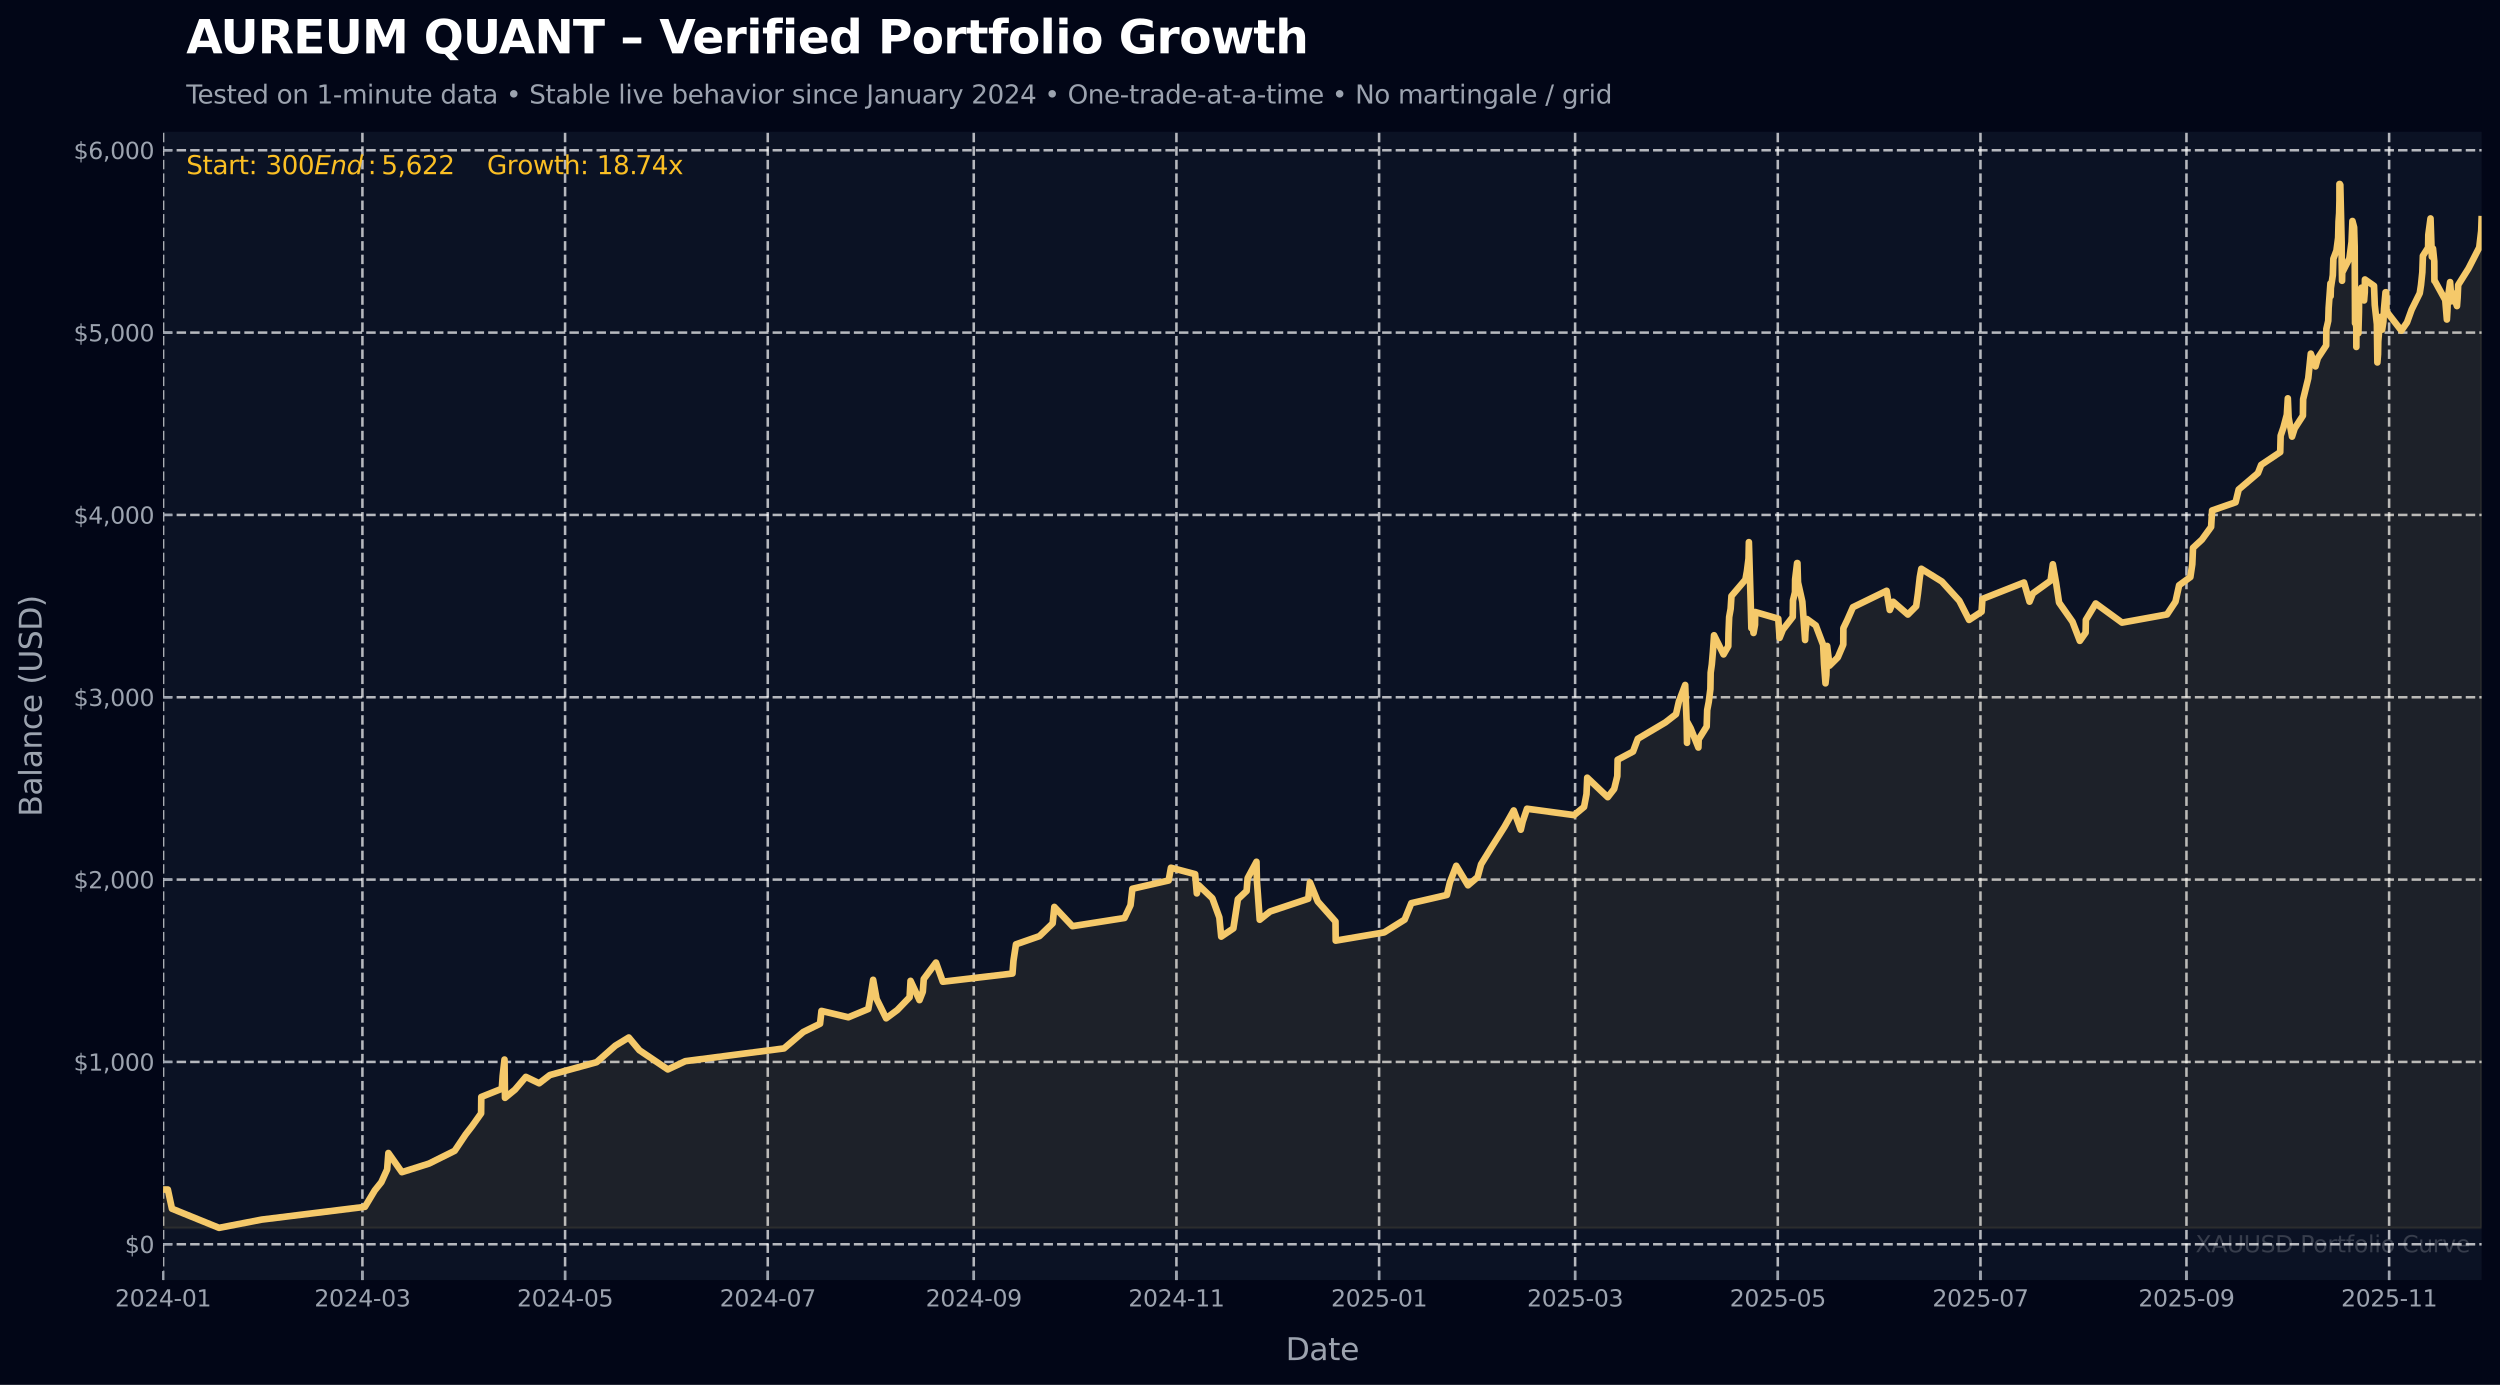 <?xml version="1.0" encoding="utf-8" standalone="no"?>
<!DOCTYPE svg PUBLIC "-//W3C//DTD SVG 1.1//EN"
  "http://www.w3.org/Graphics/SVG/1.1/DTD/svg11.dtd">
<svg xmlns:xlink="http://www.w3.org/1999/xlink" width="978.205pt" height="541.881pt" viewBox="0 0 978.205 541.881" xmlns="http://www.w3.org/2000/svg" version="1.1">
 <defs>
  <style type="text/css">*{stroke-linejoin: round; stroke-linecap: butt}</style>
 </defs>
 <g id="figure_1">
  <g id="patch_1">
   <path d="M 0 541.881 
L 978.205 541.881 
L 978.205 0 
L 0 0 
z
" style="fill: #020617"/>
  </g>
  <g id="axes_1">
   <g id="patch_2">
    <path d="M 63.805 500.857 
L 971.005 500.857 
L 971.005 51.577 
L 63.805 51.577 
z
" style="fill: #0b1224"/>
   </g>
   <g id="matplotlib.axis_1">
    <g id="xtick_1">
     <g id="line2d_1">
      <path d="M 63.805 500.857 
L 63.805 51.577 
" clip-path="url(#p90dd5b2276)" style="fill: none; stroke-dasharray: 3.7,1.6; stroke-dashoffset: 0; stroke: #ffffff; stroke-opacity: 0.7"/>
     </g>
     <g id="line2d_2">
      <defs>
       <path id="m935faec81d" d="M 0 0 
L 0 -3.5 
" style="stroke: #9ca3af; stroke-width: 0.8"/>
      </defs>
      <g>
       <use xlink:href="#m935faec81d" x="63.805" y="500.857" style="fill: #9ca3af; stroke: #9ca3af; stroke-width: 0.8"/>
      </g>
     </g>
     <g id="text_1">
      <!-- 2024-01 -->
      <g style="fill: #9ca3af" transform="translate(45.003 511.196) scale(0.09 -0.09)">
       <defs>
        <path id="DejaVuSans-32" d="M 1228 531 
L 3431 531 
L 3431 0 
L 469 0 
L 469 531 
Q 828 903 1448 1529 
Q 2069 2156 2228 2338 
Q 2531 2678 2651 2914 
Q 2772 3150 2772 3378 
Q 2772 3750 2511 3984 
Q 2250 4219 1831 4219 
Q 1534 4219 1204 4116 
Q 875 4013 500 3803 
L 500 4441 
Q 881 4594 1212 4672 
Q 1544 4750 1819 4750 
Q 2544 4750 2975 4387 
Q 3406 4025 3406 3419 
Q 3406 3131 3298 2873 
Q 3191 2616 2906 2266 
Q 2828 2175 2409 1742 
Q 1991 1309 1228 531 
z
" transform="scale(0.016)"/>
        <path id="DejaVuSans-30" d="M 2034 4250 
Q 1547 4250 1301 3770 
Q 1056 3291 1056 2328 
Q 1056 1369 1301 889 
Q 1547 409 2034 409 
Q 2525 409 2770 889 
Q 3016 1369 3016 2328 
Q 3016 3291 2770 3770 
Q 2525 4250 2034 4250 
z
M 2034 4750 
Q 2819 4750 3233 4129 
Q 3647 3509 3647 2328 
Q 3647 1150 3233 529 
Q 2819 -91 2034 -91 
Q 1250 -91 836 529 
Q 422 1150 422 2328 
Q 422 3509 836 4129 
Q 1250 4750 2034 4750 
z
" transform="scale(0.016)"/>
        <path id="DejaVuSans-34" d="M 2419 4116 
L 825 1625 
L 2419 1625 
L 2419 4116 
z
M 2253 4666 
L 3047 4666 
L 3047 1625 
L 3713 1625 
L 3713 1100 
L 3047 1100 
L 3047 0 
L 2419 0 
L 2419 1100 
L 313 1100 
L 313 1709 
L 2253 4666 
z
" transform="scale(0.016)"/>
        <path id="DejaVuSans-2d" d="M 313 2009 
L 1997 2009 
L 1997 1497 
L 313 1497 
L 313 2009 
z
" transform="scale(0.016)"/>
        <path id="DejaVuSans-31" d="M 794 531 
L 1825 531 
L 1825 4091 
L 703 3866 
L 703 4441 
L 1819 4666 
L 2450 4666 
L 2450 531 
L 3481 531 
L 3481 0 
L 794 0 
L 794 531 
z
" transform="scale(0.016)"/>
       </defs>
       <use xlink:href="#DejaVuSans-32"/>
       <use xlink:href="#DejaVuSans-30" x="63.623"/>
       <use xlink:href="#DejaVuSans-32" x="127.246"/>
       <use xlink:href="#DejaVuSans-34" x="190.869"/>
       <use xlink:href="#DejaVuSans-2d" x="254.492"/>
       <use xlink:href="#DejaVuSans-30" x="290.576"/>
       <use xlink:href="#DejaVuSans-31" x="354.199"/>
      </g>
     </g>
    </g>
    <g id="xtick_2">
     <g id="line2d_3">
      <path d="M 141.807 500.857 
L 141.807 51.577 
" clip-path="url(#p90dd5b2276)" style="fill: none; stroke-dasharray: 3.7,1.6; stroke-dashoffset: 0; stroke: #ffffff; stroke-opacity: 0.7"/>
     </g>
     <g id="line2d_4">
      <g>
       <use xlink:href="#m935faec81d" x="141.807" y="500.857" style="fill: #9ca3af; stroke: #9ca3af; stroke-width: 0.8"/>
      </g>
     </g>
     <g id="text_2">
      <!-- 2024-03 -->
      <g style="fill: #9ca3af" transform="translate(123.004 511.196) scale(0.09 -0.09)">
       <defs>
        <path id="DejaVuSans-33" d="M 2597 2516 
Q 3050 2419 3304 2112 
Q 3559 1806 3559 1356 
Q 3559 666 3084 287 
Q 2609 -91 1734 -91 
Q 1441 -91 1130 -33 
Q 819 25 488 141 
L 488 750 
Q 750 597 1062 519 
Q 1375 441 1716 441 
Q 2309 441 2620 675 
Q 2931 909 2931 1356 
Q 2931 1769 2642 2001 
Q 2353 2234 1838 2234 
L 1294 2234 
L 1294 2753 
L 1863 2753 
Q 2328 2753 2575 2939 
Q 2822 3125 2822 3475 
Q 2822 3834 2567 4026 
Q 2313 4219 1838 4219 
Q 1578 4219 1281 4162 
Q 984 4106 628 3988 
L 628 4550 
Q 988 4650 1302 4700 
Q 1616 4750 1894 4750 
Q 2613 4750 3031 4423 
Q 3450 4097 3450 3541 
Q 3450 3153 3228 2886 
Q 3006 2619 2597 2516 
z
" transform="scale(0.016)"/>
       </defs>
       <use xlink:href="#DejaVuSans-32"/>
       <use xlink:href="#DejaVuSans-30" x="63.623"/>
       <use xlink:href="#DejaVuSans-32" x="127.246"/>
       <use xlink:href="#DejaVuSans-34" x="190.869"/>
       <use xlink:href="#DejaVuSans-2d" x="254.492"/>
       <use xlink:href="#DejaVuSans-30" x="290.576"/>
       <use xlink:href="#DejaVuSans-33" x="354.199"/>
      </g>
     </g>
    </g>
    <g id="xtick_3">
     <g id="line2d_5">
      <path d="M 221.108 500.857 
L 221.108 51.577 
" clip-path="url(#p90dd5b2276)" style="fill: none; stroke-dasharray: 3.7,1.6; stroke-dashoffset: 0; stroke: #ffffff; stroke-opacity: 0.7"/>
     </g>
     <g id="line2d_6">
      <g>
       <use xlink:href="#m935faec81d" x="221.108" y="500.857" style="fill: #9ca3af; stroke: #9ca3af; stroke-width: 0.8"/>
      </g>
     </g>
     <g id="text_3">
      <!-- 2024-05 -->
      <g style="fill: #9ca3af" transform="translate(202.306 511.196) scale(0.09 -0.09)">
       <defs>
        <path id="DejaVuSans-35" d="M 691 4666 
L 3169 4666 
L 3169 4134 
L 1269 4134 
L 1269 2991 
Q 1406 3038 1543 3061 
Q 1681 3084 1819 3084 
Q 2600 3084 3056 2656 
Q 3513 2228 3513 1497 
Q 3513 744 3044 326 
Q 2575 -91 1722 -91 
Q 1428 -91 1123 -41 
Q 819 9 494 109 
L 494 744 
Q 775 591 1075 516 
Q 1375 441 1709 441 
Q 2250 441 2565 725 
Q 2881 1009 2881 1497 
Q 2881 1984 2565 2268 
Q 2250 2553 1709 2553 
Q 1456 2553 1204 2497 
Q 953 2441 691 2322 
L 691 4666 
z
" transform="scale(0.016)"/>
       </defs>
       <use xlink:href="#DejaVuSans-32"/>
       <use xlink:href="#DejaVuSans-30" x="63.623"/>
       <use xlink:href="#DejaVuSans-32" x="127.246"/>
       <use xlink:href="#DejaVuSans-34" x="190.869"/>
       <use xlink:href="#DejaVuSans-2d" x="254.492"/>
       <use xlink:href="#DejaVuSans-30" x="290.576"/>
       <use xlink:href="#DejaVuSans-35" x="354.199"/>
      </g>
     </g>
    </g>
    <g id="xtick_4">
     <g id="line2d_7">
      <path d="M 300.409 500.857 
L 300.409 51.577 
" clip-path="url(#p90dd5b2276)" style="fill: none; stroke-dasharray: 3.7,1.6; stroke-dashoffset: 0; stroke: #ffffff; stroke-opacity: 0.7"/>
     </g>
     <g id="line2d_8">
      <g>
       <use xlink:href="#m935faec81d" x="300.409" y="500.857" style="fill: #9ca3af; stroke: #9ca3af; stroke-width: 0.8"/>
      </g>
     </g>
     <g id="text_4">
      <!-- 2024-07 -->
      <g style="fill: #9ca3af" transform="translate(281.607 511.196) scale(0.09 -0.09)">
       <defs>
        <path id="DejaVuSans-37" d="M 525 4666 
L 3525 4666 
L 3525 4397 
L 1831 0 
L 1172 0 
L 2766 4134 
L 525 4134 
L 525 4666 
z
" transform="scale(0.016)"/>
       </defs>
       <use xlink:href="#DejaVuSans-32"/>
       <use xlink:href="#DejaVuSans-30" x="63.623"/>
       <use xlink:href="#DejaVuSans-32" x="127.246"/>
       <use xlink:href="#DejaVuSans-34" x="190.869"/>
       <use xlink:href="#DejaVuSans-2d" x="254.492"/>
       <use xlink:href="#DejaVuSans-30" x="290.576"/>
       <use xlink:href="#DejaVuSans-37" x="354.199"/>
      </g>
     </g>
    </g>
    <g id="xtick_5">
     <g id="line2d_9">
      <path d="M 381.011 500.857 
L 381.011 51.577 
" clip-path="url(#p90dd5b2276)" style="fill: none; stroke-dasharray: 3.7,1.6; stroke-dashoffset: 0; stroke: #ffffff; stroke-opacity: 0.7"/>
     </g>
     <g id="line2d_10">
      <g>
       <use xlink:href="#m935faec81d" x="381.011" y="500.857" style="fill: #9ca3af; stroke: #9ca3af; stroke-width: 0.8"/>
      </g>
     </g>
     <g id="text_5">
      <!-- 2024-09 -->
      <g style="fill: #9ca3af" transform="translate(362.209 511.196) scale(0.09 -0.09)">
       <defs>
        <path id="DejaVuSans-39" d="M 703 97 
L 703 672 
Q 941 559 1184 500 
Q 1428 441 1663 441 
Q 2288 441 2617 861 
Q 2947 1281 2994 2138 
Q 2813 1869 2534 1725 
Q 2256 1581 1919 1581 
Q 1219 1581 811 2004 
Q 403 2428 403 3163 
Q 403 3881 828 4315 
Q 1253 4750 1959 4750 
Q 2769 4750 3195 4129 
Q 3622 3509 3622 2328 
Q 3622 1225 3098 567 
Q 2575 -91 1691 -91 
Q 1453 -91 1209 -44 
Q 966 3 703 97 
z
M 1959 2075 
Q 2384 2075 2632 2365 
Q 2881 2656 2881 3163 
Q 2881 3666 2632 3958 
Q 2384 4250 1959 4250 
Q 1534 4250 1286 3958 
Q 1038 3666 1038 3163 
Q 1038 2656 1286 2365 
Q 1534 2075 1959 2075 
z
" transform="scale(0.016)"/>
       </defs>
       <use xlink:href="#DejaVuSans-32"/>
       <use xlink:href="#DejaVuSans-30" x="63.623"/>
       <use xlink:href="#DejaVuSans-32" x="127.246"/>
       <use xlink:href="#DejaVuSans-34" x="190.869"/>
       <use xlink:href="#DejaVuSans-2d" x="254.492"/>
       <use xlink:href="#DejaVuSans-30" x="290.576"/>
       <use xlink:href="#DejaVuSans-39" x="354.199"/>
      </g>
     </g>
    </g>
    <g id="xtick_6">
     <g id="line2d_11">
      <path d="M 460.312 500.857 
L 460.312 51.577 
" clip-path="url(#p90dd5b2276)" style="fill: none; stroke-dasharray: 3.7,1.6; stroke-dashoffset: 0; stroke: #ffffff; stroke-opacity: 0.7"/>
     </g>
     <g id="line2d_12">
      <g>
       <use xlink:href="#m935faec81d" x="460.312" y="500.857" style="fill: #9ca3af; stroke: #9ca3af; stroke-width: 0.8"/>
      </g>
     </g>
     <g id="text_6">
      <!-- 2024-11 -->
      <g style="fill: #9ca3af" transform="translate(441.51 511.196) scale(0.09 -0.09)">
       <use xlink:href="#DejaVuSans-32"/>
       <use xlink:href="#DejaVuSans-30" x="63.623"/>
       <use xlink:href="#DejaVuSans-32" x="127.246"/>
       <use xlink:href="#DejaVuSans-34" x="190.869"/>
       <use xlink:href="#DejaVuSans-2d" x="254.492"/>
       <use xlink:href="#DejaVuSans-31" x="290.576"/>
       <use xlink:href="#DejaVuSans-31" x="354.199"/>
      </g>
     </g>
    </g>
    <g id="xtick_7">
     <g id="line2d_13">
      <path d="M 539.614 500.857 
L 539.614 51.577 
" clip-path="url(#p90dd5b2276)" style="fill: none; stroke-dasharray: 3.7,1.6; stroke-dashoffset: 0; stroke: #ffffff; stroke-opacity: 0.7"/>
     </g>
     <g id="line2d_14">
      <g>
       <use xlink:href="#m935faec81d" x="539.614" y="500.857" style="fill: #9ca3af; stroke: #9ca3af; stroke-width: 0.8"/>
      </g>
     </g>
     <g id="text_7">
      <!-- 2025-01 -->
      <g style="fill: #9ca3af" transform="translate(520.811 511.196) scale(0.09 -0.09)">
       <use xlink:href="#DejaVuSans-32"/>
       <use xlink:href="#DejaVuSans-30" x="63.623"/>
       <use xlink:href="#DejaVuSans-32" x="127.246"/>
       <use xlink:href="#DejaVuSans-35" x="190.869"/>
       <use xlink:href="#DejaVuSans-2d" x="254.492"/>
       <use xlink:href="#DejaVuSans-30" x="290.576"/>
       <use xlink:href="#DejaVuSans-31" x="354.199"/>
      </g>
     </g>
    </g>
    <g id="xtick_8">
     <g id="line2d_15">
      <path d="M 616.315 500.857 
L 616.315 51.577 
" clip-path="url(#p90dd5b2276)" style="fill: none; stroke-dasharray: 3.7,1.6; stroke-dashoffset: 0; stroke: #ffffff; stroke-opacity: 0.7"/>
     </g>
     <g id="line2d_16">
      <g>
       <use xlink:href="#m935faec81d" x="616.315" y="500.857" style="fill: #9ca3af; stroke: #9ca3af; stroke-width: 0.8"/>
      </g>
     </g>
     <g id="text_8">
      <!-- 2025-03 -->
      <g style="fill: #9ca3af" transform="translate(597.513 511.196) scale(0.09 -0.09)">
       <use xlink:href="#DejaVuSans-32"/>
       <use xlink:href="#DejaVuSans-30" x="63.623"/>
       <use xlink:href="#DejaVuSans-32" x="127.246"/>
       <use xlink:href="#DejaVuSans-35" x="190.869"/>
       <use xlink:href="#DejaVuSans-2d" x="254.492"/>
       <use xlink:href="#DejaVuSans-30" x="290.576"/>
       <use xlink:href="#DejaVuSans-33" x="354.199"/>
      </g>
     </g>
    </g>
    <g id="xtick_9">
     <g id="line2d_17">
      <path d="M 695.616 500.857 
L 695.616 51.577 
" clip-path="url(#p90dd5b2276)" style="fill: none; stroke-dasharray: 3.7,1.6; stroke-dashoffset: 0; stroke: #ffffff; stroke-opacity: 0.7"/>
     </g>
     <g id="line2d_18">
      <g>
       <use xlink:href="#m935faec81d" x="695.616" y="500.857" style="fill: #9ca3af; stroke: #9ca3af; stroke-width: 0.8"/>
      </g>
     </g>
     <g id="text_9">
      <!-- 2025-05 -->
      <g style="fill: #9ca3af" transform="translate(676.814 511.196) scale(0.09 -0.09)">
       <use xlink:href="#DejaVuSans-32"/>
       <use xlink:href="#DejaVuSans-30" x="63.623"/>
       <use xlink:href="#DejaVuSans-32" x="127.246"/>
       <use xlink:href="#DejaVuSans-35" x="190.869"/>
       <use xlink:href="#DejaVuSans-2d" x="254.492"/>
       <use xlink:href="#DejaVuSans-30" x="290.576"/>
       <use xlink:href="#DejaVuSans-35" x="354.199"/>
      </g>
     </g>
    </g>
    <g id="xtick_10">
     <g id="line2d_19">
      <path d="M 774.918 500.857 
L 774.918 51.577 
" clip-path="url(#p90dd5b2276)" style="fill: none; stroke-dasharray: 3.7,1.6; stroke-dashoffset: 0; stroke: #ffffff; stroke-opacity: 0.7"/>
     </g>
     <g id="line2d_20">
      <g>
       <use xlink:href="#m935faec81d" x="774.918" y="500.857" style="fill: #9ca3af; stroke: #9ca3af; stroke-width: 0.8"/>
      </g>
     </g>
     <g id="text_10">
      <!-- 2025-07 -->
      <g style="fill: #9ca3af" transform="translate(756.115 511.196) scale(0.09 -0.09)">
       <use xlink:href="#DejaVuSans-32"/>
       <use xlink:href="#DejaVuSans-30" x="63.623"/>
       <use xlink:href="#DejaVuSans-32" x="127.246"/>
       <use xlink:href="#DejaVuSans-35" x="190.869"/>
       <use xlink:href="#DejaVuSans-2d" x="254.492"/>
       <use xlink:href="#DejaVuSans-30" x="290.576"/>
       <use xlink:href="#DejaVuSans-37" x="354.199"/>
      </g>
     </g>
    </g>
    <g id="xtick_11">
     <g id="line2d_21">
      <path d="M 855.519 500.857 
L 855.519 51.577 
" clip-path="url(#p90dd5b2276)" style="fill: none; stroke-dasharray: 3.7,1.6; stroke-dashoffset: 0; stroke: #ffffff; stroke-opacity: 0.7"/>
     </g>
     <g id="line2d_22">
      <g>
       <use xlink:href="#m935faec81d" x="855.519" y="500.857" style="fill: #9ca3af; stroke: #9ca3af; stroke-width: 0.8"/>
      </g>
     </g>
     <g id="text_11">
      <!-- 2025-09 -->
      <g style="fill: #9ca3af" transform="translate(836.717 511.196) scale(0.09 -0.09)">
       <use xlink:href="#DejaVuSans-32"/>
       <use xlink:href="#DejaVuSans-30" x="63.623"/>
       <use xlink:href="#DejaVuSans-32" x="127.246"/>
       <use xlink:href="#DejaVuSans-35" x="190.869"/>
       <use xlink:href="#DejaVuSans-2d" x="254.492"/>
       <use xlink:href="#DejaVuSans-30" x="290.576"/>
       <use xlink:href="#DejaVuSans-39" x="354.199"/>
      </g>
     </g>
    </g>
    <g id="xtick_12">
     <g id="line2d_23">
      <path d="M 934.82 500.857 
L 934.82 51.577 
" clip-path="url(#p90dd5b2276)" style="fill: none; stroke-dasharray: 3.7,1.6; stroke-dashoffset: 0; stroke: #ffffff; stroke-opacity: 0.7"/>
     </g>
     <g id="line2d_24">
      <g>
       <use xlink:href="#m935faec81d" x="934.82" y="500.857" style="fill: #9ca3af; stroke: #9ca3af; stroke-width: 0.8"/>
      </g>
     </g>
     <g id="text_12">
      <!-- 2025-11 -->
      <g style="fill: #9ca3af" transform="translate(916.018 511.196) scale(0.09 -0.09)">
       <use xlink:href="#DejaVuSans-32"/>
       <use xlink:href="#DejaVuSans-30" x="63.623"/>
       <use xlink:href="#DejaVuSans-32" x="127.246"/>
       <use xlink:href="#DejaVuSans-35" x="190.869"/>
       <use xlink:href="#DejaVuSans-2d" x="254.492"/>
       <use xlink:href="#DejaVuSans-31" x="290.576"/>
       <use xlink:href="#DejaVuSans-31" x="354.199"/>
      </g>
     </g>
    </g>
    <g id="text_13">
     <!-- Date -->
     <g style="fill: #9ca3af" transform="translate(503.064 532.186) scale(0.12 -0.12)">
      <defs>
       <path id="DejaVuSans-44" d="M 1259 4147 
L 1259 519 
L 2022 519 
Q 2988 519 3436 956 
Q 3884 1394 3884 2338 
Q 3884 3275 3436 3711 
Q 2988 4147 2022 4147 
L 1259 4147 
z
M 628 4666 
L 1925 4666 
Q 3281 4666 3915 4102 
Q 4550 3538 4550 2338 
Q 4550 1131 3912 565 
Q 3275 0 1925 0 
L 628 0 
L 628 4666 
z
" transform="scale(0.016)"/>
       <path id="DejaVuSans-61" d="M 2194 1759 
Q 1497 1759 1228 1600 
Q 959 1441 959 1056 
Q 959 750 1161 570 
Q 1363 391 1709 391 
Q 2188 391 2477 730 
Q 2766 1069 2766 1631 
L 2766 1759 
L 2194 1759 
z
M 3341 1997 
L 3341 0 
L 2766 0 
L 2766 531 
Q 2569 213 2275 61 
Q 1981 -91 1556 -91 
Q 1019 -91 701 211 
Q 384 513 384 1019 
Q 384 1609 779 1909 
Q 1175 2209 1959 2209 
L 2766 2209 
L 2766 2266 
Q 2766 2663 2505 2880 
Q 2244 3097 1772 3097 
Q 1472 3097 1187 3025 
Q 903 2953 641 2809 
L 641 3341 
Q 956 3463 1253 3523 
Q 1550 3584 1831 3584 
Q 2591 3584 2966 3190 
Q 3341 2797 3341 1997 
z
" transform="scale(0.016)"/>
       <path id="DejaVuSans-74" d="M 1172 4494 
L 1172 3500 
L 2356 3500 
L 2356 3053 
L 1172 3053 
L 1172 1153 
Q 1172 725 1289 603 
Q 1406 481 1766 481 
L 2356 481 
L 2356 0 
L 1766 0 
Q 1100 0 847 248 
Q 594 497 594 1153 
L 594 3053 
L 172 3053 
L 172 3500 
L 594 3500 
L 594 4494 
L 1172 4494 
z
" transform="scale(0.016)"/>
       <path id="DejaVuSans-65" d="M 3597 1894 
L 3597 1613 
L 953 1613 
Q 991 1019 1311 708 
Q 1631 397 2203 397 
Q 2534 397 2845 478 
Q 3156 559 3463 722 
L 3463 178 
Q 3153 47 2828 -22 
Q 2503 -91 2169 -91 
Q 1331 -91 842 396 
Q 353 884 353 1716 
Q 353 2575 817 3079 
Q 1281 3584 2069 3584 
Q 2775 3584 3186 3129 
Q 3597 2675 3597 1894 
z
M 3022 2063 
Q 3016 2534 2758 2815 
Q 2500 3097 2075 3097 
Q 1594 3097 1305 2825 
Q 1016 2553 972 2059 
L 3022 2063 
z
" transform="scale(0.016)"/>
      </defs>
      <use xlink:href="#DejaVuSans-44"/>
      <use xlink:href="#DejaVuSans-61" x="77.002"/>
      <use xlink:href="#DejaVuSans-74" x="138.281"/>
      <use xlink:href="#DejaVuSans-65" x="177.49"/>
     </g>
    </g>
   </g>
   <g id="matplotlib.axis_2">
    <g id="ytick_1">
     <g id="line2d_25">
      <path d="M 63.805 486.854 
L 971.005 486.854 
" clip-path="url(#p90dd5b2276)" style="fill: none; stroke-dasharray: 3.7,1.6; stroke-dashoffset: 0; stroke: #ffffff; stroke-opacity: 0.7"/>
     </g>
     <g id="line2d_26">
      <defs>
       <path id="m9012564fa7" d="M 0 0 
L 3.5 0 
" style="stroke: #9ca3af; stroke-width: 0.8"/>
      </defs>
      <g>
       <use xlink:href="#m9012564fa7" x="63.805" y="486.854" style="fill: #9ca3af; stroke: #9ca3af; stroke-width: 0.8"/>
      </g>
     </g>
     <g id="text_14">
      <!-- $0 -->
      <g style="fill: #9ca3af" transform="translate(48.853 490.274) scale(0.09 -0.09)">
       <defs>
        <path id="DejaVuSans-24" d="M 2163 -941 
L 1850 -941 
L 1847 0 
Q 1519 6 1191 76 
Q 863 147 531 288 
L 531 850 
Q 850 650 1176 548 
Q 1503 447 1850 444 
L 1850 1869 
Q 1159 1981 845 2250 
Q 531 2519 531 2988 
Q 531 3497 872 3790 
Q 1213 4084 1850 4128 
L 1850 4863 
L 2163 4863 
L 2163 4138 
Q 2453 4125 2725 4076 
Q 2997 4028 3256 3944 
L 3256 3397 
Q 2997 3528 2723 3600 
Q 2450 3672 2163 3684 
L 2163 2350 
Q 2872 2241 3206 1959 
Q 3541 1678 3541 1191 
Q 3541 663 3186 358 
Q 2831 53 2163 6 
L 2163 -941 
z
M 1850 2406 
L 1850 3688 
Q 1488 3647 1297 3481 
Q 1106 3316 1106 3041 
Q 1106 2772 1282 2622 
Q 1459 2472 1850 2406 
z
M 2163 1806 
L 2163 453 
Q 2559 506 2761 678 
Q 2963 850 2963 1131 
Q 2963 1406 2770 1568 
Q 2578 1731 2163 1806 
z
" transform="scale(0.016)"/>
       </defs>
       <use xlink:href="#DejaVuSans-24"/>
       <use xlink:href="#DejaVuSans-30" x="63.623"/>
      </g>
     </g>
    </g>
    <g id="ytick_2">
     <g id="line2d_27">
      <path d="M 63.805 415.51 
L 971.005 415.51 
" clip-path="url(#p90dd5b2276)" style="fill: none; stroke-dasharray: 3.7,1.6; stroke-dashoffset: 0; stroke: #ffffff; stroke-opacity: 0.7"/>
     </g>
     <g id="line2d_28">
      <g>
       <use xlink:href="#m9012564fa7" x="63.805" y="415.51" style="fill: #9ca3af; stroke: #9ca3af; stroke-width: 0.8"/>
      </g>
     </g>
     <g id="text_15">
      <!-- $1,000 -->
      <g style="fill: #9ca3af" transform="translate(28.814 418.929) scale(0.09 -0.09)">
       <defs>
        <path id="DejaVuSans-2c" d="M 750 794 
L 1409 794 
L 1409 256 
L 897 -744 
L 494 -744 
L 750 256 
L 750 794 
z
" transform="scale(0.016)"/>
       </defs>
       <use xlink:href="#DejaVuSans-24"/>
       <use xlink:href="#DejaVuSans-31" x="63.623"/>
       <use xlink:href="#DejaVuSans-2c" x="127.246"/>
       <use xlink:href="#DejaVuSans-30" x="159.033"/>
       <use xlink:href="#DejaVuSans-30" x="222.656"/>
       <use xlink:href="#DejaVuSans-30" x="286.279"/>
      </g>
     </g>
    </g>
    <g id="ytick_3">
     <g id="line2d_29">
      <path d="M 63.805 344.166 
L 971.005 344.166 
" clip-path="url(#p90dd5b2276)" style="fill: none; stroke-dasharray: 3.7,1.6; stroke-dashoffset: 0; stroke: #ffffff; stroke-opacity: 0.7"/>
     </g>
     <g id="line2d_30">
      <g>
       <use xlink:href="#m9012564fa7" x="63.805" y="344.166" style="fill: #9ca3af; stroke: #9ca3af; stroke-width: 0.8"/>
      </g>
     </g>
     <g id="text_16">
      <!-- $2,000 -->
      <g style="fill: #9ca3af" transform="translate(28.814 347.585) scale(0.09 -0.09)">
       <use xlink:href="#DejaVuSans-24"/>
       <use xlink:href="#DejaVuSans-32" x="63.623"/>
       <use xlink:href="#DejaVuSans-2c" x="127.246"/>
       <use xlink:href="#DejaVuSans-30" x="159.033"/>
       <use xlink:href="#DejaVuSans-30" x="222.656"/>
       <use xlink:href="#DejaVuSans-30" x="286.279"/>
      </g>
     </g>
    </g>
    <g id="ytick_4">
     <g id="line2d_31">
      <path d="M 63.805 272.821 
L 971.005 272.821 
" clip-path="url(#p90dd5b2276)" style="fill: none; stroke-dasharray: 3.7,1.6; stroke-dashoffset: 0; stroke: #ffffff; stroke-opacity: 0.7"/>
     </g>
     <g id="line2d_32">
      <g>
       <use xlink:href="#m9012564fa7" x="63.805" y="272.821" style="fill: #9ca3af; stroke: #9ca3af; stroke-width: 0.8"/>
      </g>
     </g>
     <g id="text_17">
      <!-- $3,000 -->
      <g style="fill: #9ca3af" transform="translate(28.814 276.24) scale(0.09 -0.09)">
       <use xlink:href="#DejaVuSans-24"/>
       <use xlink:href="#DejaVuSans-33" x="63.623"/>
       <use xlink:href="#DejaVuSans-2c" x="127.246"/>
       <use xlink:href="#DejaVuSans-30" x="159.033"/>
       <use xlink:href="#DejaVuSans-30" x="222.656"/>
       <use xlink:href="#DejaVuSans-30" x="286.279"/>
      </g>
     </g>
    </g>
    <g id="ytick_5">
     <g id="line2d_33">
      <path d="M 63.805 201.477 
L 971.005 201.477 
" clip-path="url(#p90dd5b2276)" style="fill: none; stroke-dasharray: 3.7,1.6; stroke-dashoffset: 0; stroke: #ffffff; stroke-opacity: 0.7"/>
     </g>
     <g id="line2d_34">
      <g>
       <use xlink:href="#m9012564fa7" x="63.805" y="201.477" style="fill: #9ca3af; stroke: #9ca3af; stroke-width: 0.8"/>
      </g>
     </g>
     <g id="text_18">
      <!-- $4,000 -->
      <g style="fill: #9ca3af" transform="translate(28.814 204.896) scale(0.09 -0.09)">
       <use xlink:href="#DejaVuSans-24"/>
       <use xlink:href="#DejaVuSans-34" x="63.623"/>
       <use xlink:href="#DejaVuSans-2c" x="127.246"/>
       <use xlink:href="#DejaVuSans-30" x="159.033"/>
       <use xlink:href="#DejaVuSans-30" x="222.656"/>
       <use xlink:href="#DejaVuSans-30" x="286.279"/>
      </g>
     </g>
    </g>
    <g id="ytick_6">
     <g id="line2d_35">
      <path d="M 63.805 130.132 
L 971.005 130.132 
" clip-path="url(#p90dd5b2276)" style="fill: none; stroke-dasharray: 3.7,1.6; stroke-dashoffset: 0; stroke: #ffffff; stroke-opacity: 0.7"/>
     </g>
     <g id="line2d_36">
      <g>
       <use xlink:href="#m9012564fa7" x="63.805" y="130.132" style="fill: #9ca3af; stroke: #9ca3af; stroke-width: 0.8"/>
      </g>
     </g>
     <g id="text_19">
      <!-- $5,000 -->
      <g style="fill: #9ca3af" transform="translate(28.814 133.551) scale(0.09 -0.09)">
       <use xlink:href="#DejaVuSans-24"/>
       <use xlink:href="#DejaVuSans-35" x="63.623"/>
       <use xlink:href="#DejaVuSans-2c" x="127.246"/>
       <use xlink:href="#DejaVuSans-30" x="159.033"/>
       <use xlink:href="#DejaVuSans-30" x="222.656"/>
       <use xlink:href="#DejaVuSans-30" x="286.279"/>
      </g>
     </g>
    </g>
    <g id="ytick_7">
     <g id="line2d_37">
      <path d="M 63.805 58.788 
L 971.005 58.788 
" clip-path="url(#p90dd5b2276)" style="fill: none; stroke-dasharray: 3.7,1.6; stroke-dashoffset: 0; stroke: #ffffff; stroke-opacity: 0.7"/>
     </g>
     <g id="line2d_38">
      <g>
       <use xlink:href="#m9012564fa7" x="63.805" y="58.788" style="fill: #9ca3af; stroke: #9ca3af; stroke-width: 0.8"/>
      </g>
     </g>
     <g id="text_20">
      <!-- $6,000 -->
      <g style="fill: #9ca3af" transform="translate(28.814 62.207) scale(0.09 -0.09)">
       <defs>
        <path id="DejaVuSans-36" d="M 2113 2584 
Q 1688 2584 1439 2293 
Q 1191 2003 1191 1497 
Q 1191 994 1439 701 
Q 1688 409 2113 409 
Q 2538 409 2786 701 
Q 3034 994 3034 1497 
Q 3034 2003 2786 2293 
Q 2538 2584 2113 2584 
z
M 3366 4563 
L 3366 3988 
Q 3128 4100 2886 4159 
Q 2644 4219 2406 4219 
Q 1781 4219 1451 3797 
Q 1122 3375 1075 2522 
Q 1259 2794 1537 2939 
Q 1816 3084 2150 3084 
Q 2853 3084 3261 2657 
Q 3669 2231 3669 1497 
Q 3669 778 3244 343 
Q 2819 -91 2113 -91 
Q 1303 -91 875 529 
Q 447 1150 447 2328 
Q 447 3434 972 4092 
Q 1497 4750 2381 4750 
Q 2619 4750 2861 4703 
Q 3103 4656 3366 4563 
z
" transform="scale(0.016)"/>
       </defs>
       <use xlink:href="#DejaVuSans-24"/>
       <use xlink:href="#DejaVuSans-36" x="63.623"/>
       <use xlink:href="#DejaVuSans-2c" x="127.246"/>
       <use xlink:href="#DejaVuSans-30" x="159.033"/>
       <use xlink:href="#DejaVuSans-30" x="222.656"/>
       <use xlink:href="#DejaVuSans-30" x="286.279"/>
      </g>
     </g>
    </g>
    <g id="text_21">
     <!-- Balance (USD) -->
     <g style="fill: #9ca3af" transform="translate(16.318 319.557) rotate(-90) scale(0.12 -0.12)">
      <defs>
       <path id="DejaVuSans-42" d="M 1259 2228 
L 1259 519 
L 2272 519 
Q 2781 519 3026 730 
Q 3272 941 3272 1375 
Q 3272 1813 3026 2020 
Q 2781 2228 2272 2228 
L 1259 2228 
z
M 1259 4147 
L 1259 2741 
L 2194 2741 
Q 2656 2741 2882 2914 
Q 3109 3088 3109 3444 
Q 3109 3797 2882 3972 
Q 2656 4147 2194 4147 
L 1259 4147 
z
M 628 4666 
L 2241 4666 
Q 2963 4666 3353 4366 
Q 3744 4066 3744 3513 
Q 3744 3084 3544 2831 
Q 3344 2578 2956 2516 
Q 3422 2416 3680 2098 
Q 3938 1781 3938 1306 
Q 3938 681 3513 340 
Q 3088 0 2303 0 
L 628 0 
L 628 4666 
z
" transform="scale(0.016)"/>
       <path id="DejaVuSans-6c" d="M 603 4863 
L 1178 4863 
L 1178 0 
L 603 0 
L 603 4863 
z
" transform="scale(0.016)"/>
       <path id="DejaVuSans-6e" d="M 3513 2113 
L 3513 0 
L 2938 0 
L 2938 2094 
Q 2938 2591 2744 2837 
Q 2550 3084 2163 3084 
Q 1697 3084 1428 2787 
Q 1159 2491 1159 1978 
L 1159 0 
L 581 0 
L 581 3500 
L 1159 3500 
L 1159 2956 
Q 1366 3272 1645 3428 
Q 1925 3584 2291 3584 
Q 2894 3584 3203 3211 
Q 3513 2838 3513 2113 
z
" transform="scale(0.016)"/>
       <path id="DejaVuSans-63" d="M 3122 3366 
L 3122 2828 
Q 2878 2963 2633 3030 
Q 2388 3097 2138 3097 
Q 1578 3097 1268 2742 
Q 959 2388 959 1747 
Q 959 1106 1268 751 
Q 1578 397 2138 397 
Q 2388 397 2633 464 
Q 2878 531 3122 666 
L 3122 134 
Q 2881 22 2623 -34 
Q 2366 -91 2075 -91 
Q 1284 -91 818 406 
Q 353 903 353 1747 
Q 353 2603 823 3093 
Q 1294 3584 2113 3584 
Q 2378 3584 2631 3529 
Q 2884 3475 3122 3366 
z
" transform="scale(0.016)"/>
       <path id="DejaVuSans-20" transform="scale(0.016)"/>
       <path id="DejaVuSans-28" d="M 1984 4856 
Q 1566 4138 1362 3434 
Q 1159 2731 1159 2009 
Q 1159 1288 1364 580 
Q 1569 -128 1984 -844 
L 1484 -844 
Q 1016 -109 783 600 
Q 550 1309 550 2009 
Q 550 2706 781 3412 
Q 1013 4119 1484 4856 
L 1984 4856 
z
" transform="scale(0.016)"/>
       <path id="DejaVuSans-55" d="M 556 4666 
L 1191 4666 
L 1191 1831 
Q 1191 1081 1462 751 
Q 1734 422 2344 422 
Q 2950 422 3222 751 
Q 3494 1081 3494 1831 
L 3494 4666 
L 4128 4666 
L 4128 1753 
Q 4128 841 3676 375 
Q 3225 -91 2344 -91 
Q 1459 -91 1007 375 
Q 556 841 556 1753 
L 556 4666 
z
" transform="scale(0.016)"/>
       <path id="DejaVuSans-53" d="M 3425 4513 
L 3425 3897 
Q 3066 4069 2747 4153 
Q 2428 4238 2131 4238 
Q 1616 4238 1336 4038 
Q 1056 3838 1056 3469 
Q 1056 3159 1242 3001 
Q 1428 2844 1947 2747 
L 2328 2669 
Q 3034 2534 3370 2195 
Q 3706 1856 3706 1288 
Q 3706 609 3251 259 
Q 2797 -91 1919 -91 
Q 1588 -91 1214 -16 
Q 841 59 441 206 
L 441 856 
Q 825 641 1194 531 
Q 1563 422 1919 422 
Q 2459 422 2753 634 
Q 3047 847 3047 1241 
Q 3047 1584 2836 1778 
Q 2625 1972 2144 2069 
L 1759 2144 
Q 1053 2284 737 2584 
Q 422 2884 422 3419 
Q 422 4038 858 4394 
Q 1294 4750 2059 4750 
Q 2388 4750 2728 4690 
Q 3069 4631 3425 4513 
z
" transform="scale(0.016)"/>
       <path id="DejaVuSans-29" d="M 513 4856 
L 1013 4856 
Q 1481 4119 1714 3412 
Q 1947 2706 1947 2009 
Q 1947 1309 1714 600 
Q 1481 -109 1013 -844 
L 513 -844 
Q 928 -128 1133 580 
Q 1338 1288 1338 2009 
Q 1338 2731 1133 3434 
Q 928 4138 513 4856 
z
" transform="scale(0.016)"/>
      </defs>
      <use xlink:href="#DejaVuSans-42"/>
      <use xlink:href="#DejaVuSans-61" x="68.604"/>
      <use xlink:href="#DejaVuSans-6c" x="129.883"/>
      <use xlink:href="#DejaVuSans-61" x="157.666"/>
      <use xlink:href="#DejaVuSans-6e" x="218.945"/>
      <use xlink:href="#DejaVuSans-63" x="282.324"/>
      <use xlink:href="#DejaVuSans-65" x="337.305"/>
      <use xlink:href="#DejaVuSans-20" x="398.828"/>
      <use xlink:href="#DejaVuSans-28" x="430.615"/>
      <use xlink:href="#DejaVuSans-55" x="469.629"/>
      <use xlink:href="#DejaVuSans-53" x="542.822"/>
      <use xlink:href="#DejaVuSans-44" x="606.299"/>
      <use xlink:href="#DejaVuSans-29" x="683.301"/>
     </g>
    </g>
   </g>
   <g id="PolyCollection_1">
    <defs>
     <path id="m3136d37e99" d="M 63.805 -61.446 
L 63.805 -76.43 
L 65.676 -76.43 
L 67.282 -68.937 
L 85.707 -61.446 
L 102.396 -64.674 
L 142.789 -69.669 
L 146.572 -76.09 
L 146.637 -76.09 
L 149.204 -79.301 
L 151.476 -84.296 
L 151.941 -90.732 
L 151.973 -90.732 
L 157.246 -83.232 
L 167.866 -86.596 
L 177.914 -91.592 
L 182.169 -98.017 
L 182.217 -98.017 
L 184.697 -101.232 
L 188.25 -106.235 
L 188.301 -112.661 
L 188.314 -112.661 
L 196.338 -115.873 
L 196.682 -120.877 
L 197.341 -127.299 
L 197.404 -127.299 
L 197.465 -119.806 
L 197.593 -112.314 
L 201.506 -115.526 
L 205.755 -120.521 
L 210.972 -118.013 
L 215.169 -121.241 
L 233.455 -126.265 
L 240.737 -132.71 
L 240.751 -132.71 
L 246.026 -135.923 
L 250.198 -130.926 
L 261.316 -123.435 
L 268.149 -126.66 
L 306.771 -131.656 
L 314.299 -138.087 
L 314.313 -138.087 
L 320.863 -141.31 
L 321.429 -146.331 
L 331.953 -143.833 
L 339.748 -147.079 
L 340.623 -152.078 
L 341.632 -158.501 
L 341.638 -158.501 
L 342.997 -150.999 
L 346.741 -143.437 
L 351.102 -146.676 
L 355.911 -151.671 
L 356.235 -158.092 
L 356.279 -158.092 
L 359.778 -150.549 
L 361.07 -153.822 
L 361.449 -158.818 
L 366.221 -165.244 
L 366.226 -165.244 
L 368.907 -157.748 
L 396.165 -160.959 
L 396.548 -165.958 
L 397.495 -172.382 
L 397.531 -172.382 
L 406.724 -175.593 
L 411.88 -180.592 
L 412.529 -187.019 
L 412.544 -187.019 
L 419.635 -179.483 
L 440.012 -182.697 
L 442.356 -187.703 
L 443.071 -194.124 
L 443.077 -194.124 
L 457.267 -197.359 
L 458.165 -202.353 
L 467.638 -199.846 
L 468.293 -192.308 
L 469.016 -195.528 
L 474.366 -190.407 
L 477.107 -182.896 
L 477.841 -175.403 
L 482.595 -178.616 
L 483.361 -183.613 
L 484.338 -190.034 
L 484.355 -190.034 
L 487.775 -193.26 
L 488.173 -198.257 
L 491.604 -204.686 
L 491.641 -204.686 
L 491.808 -197.154 
L 492.398 -189.586 
L 492.905 -182.002 
L 496.949 -185.219 
L 511.898 -190.214 
L 512.496 -196.635 
L 512.55 -196.635 
L 515.615 -189.14 
L 522.551 -181.323 
L 522.631 -173.828 
L 541.581 -177.04 
L 549.614 -182.05 
L 552.197 -188.485 
L 552.217 -188.485 
L 566.137 -191.697 
L 567.336 -196.691 
L 569.786 -203.112 
L 569.801 -203.112 
L 574.4 -195.471 
L 578.165 -198.691 
L 579.512 -203.687 
L 583.427 -210.111 
L 583.465 -210.111 
L 585.537 -213.336 
L 588.663 -218.342 
L 592.268 -224.763 
L 592.285 -224.763 
L 595.054 -217.236 
L 595.808 -220.447 
L 597.487 -225.441 
L 615.935 -222.943 
L 619.813 -226.159 
L 620.769 -231.155 
L 621.013 -237.588 
L 621.05 -237.588 
L 629.079 -229.958 
L 631.598 -233.182 
L 632.819 -238.176 
L 632.891 -244.597 
L 632.942 -244.597 
L 638.981 -247.808 
L 640.838 -252.805 
L 651.608 -259.226 
L 651.66 -259.226 
L 655.798 -262.443 
L 656.929 -267.439 
L 659.366 -273.86 
L 659.383 -273.86 
L 659.692 -266.352 
L 659.973 -258.816 
L 660.094 -251.222 
L 660.14 -254.436 
L 660.16 -259.439 
L 661.525 -256.92 
L 664.55 -249.384 
L 664.664 -252.6 
L 667.792 -257.612 
L 667.916 -264.035 
L 667.991 -264.035 
L 668.601 -267.257 
L 669.243 -272.251 
L 669.292 -278.673 
L 669.354 -278.673 
L 669.801 -281.89 
L 670.233 -286.886 
L 670.653 -293.315 
L 670.679 -293.315 
L 674.395 -285.821 
L 676.238 -289.035 
L 676.323 -294.03 
L 676.548 -300.455 
L 676.593 -300.455 
L 677.167 -303.667 
L 677.489 -308.668 
L 682.871 -315.089 
L 682.954 -315.089 
L 683.532 -318.302 
L 684.168 -323.324 
L 684.228 -329.747 
L 684.306 -329.747 
L 684.561 -322.243 
L 684.823 -314.743 
L 684.98 -307.213 
L 685.275 -296.09 
L 685.433 -299.303 
L 686.118 -294.211 
L 686.706 -297.422 
L 686.76 -302.418 
L 695.801 -299.801 
L 696.316 -292.29 
L 697.6 -295.501 
L 701.471 -300.497 
L 701.521 -306.924 
L 701.557 -306.924 
L 702.342 -310.145 
L 702.395 -315.139 
L 703.168 -321.562 
L 703.305 -321.562 
L 703.525 -314.011 
L 705.217 -306.475 
L 705.763 -298.969 
L 706.299 -291.458 
L 706.442 -294.669 
L 707.026 -299.663 
L 710.479 -297.164 
L 713.362 -289.542 
L 713.711 -282.006 
L 714.28 -274.504 
L 714.633 -277.716 
L 714.747 -282.715 
L 714.904 -289.136 
L 714.923 -289.136 
L 715.866 -281.422 
L 719.089 -284.636 
L 721.237 -289.663 
L 721.245 -296.084 
L 721.27 -296.084 
L 722.815 -299.295 
L 725.02 -304.289 
L 738.124 -310.716 
L 738.203 -310.716 
L 739.438 -303.203 
L 740.778 -306.414 
L 746.519 -301.419 
L 749.757 -304.683 
L 750.454 -309.678 
L 751.121 -316.108 
L 751.189 -316.108 
L 751.774 -319.333 
L 759.824 -314.333 
L 766.642 -306.814 
L 770.47 -299.321 
L 775.361 -302.532 
L 775.68 -307.528 
L 791.899 -313.953 
L 791.957 -313.953 
L 794.121 -306.458 
L 795.421 -309.68 
L 802.355 -314.677 
L 803.164 -321.099 
L 803.234 -321.099 
L 804.549 -313.606 
L 805.676 -306.108 
L 810.928 -298.613 
L 813.801 -291.122 
L 816.062 -294.332 
L 816.161 -299.328 
L 820 -305.749 
L 820.018 -305.749 
L 830.309 -298.258 
L 847.924 -301.469 
L 851.233 -306.463 
L 852.54 -312.884 
L 852.648 -312.884 
L 857.051 -316.096 
L 857.801 -321.091 
L 858.021 -327.513 
L 858.083 -327.513 
L 861.561 -330.724 
L 865.172 -335.718 
L 865.481 -342.139 
L 865.559 -342.139 
L 874.744 -345.352 
L 875.956 -350.347 
L 883.456 -356.77 
L 883.499 -356.77 
L 884.75 -359.982 
L 892.209 -364.977 
L 892.358 -371.4 
L 892.372 -371.4 
L 893.467 -374.611 
L 894.796 -379.606 
L 895.134 -386.027 
L 895.186 -386.027 
L 895.484 -378.534 
L 896.829 -371.042 
L 897.862 -374.253 
L 901.088 -379.249 
L 901.132 -385.671 
L 901.176 -385.671 
L 901.971 -388.882 
L 903.18 -393.878 
L 903.804 -400.299 
L 903.835 -400.299 
L 904.171 -403.51 
L 906.015 -398.51 
L 906.91 -401.721 
L 910.189 -406.722 
L 910.232 -413.144 
L 910.26 -413.144 
L 910.996 -416.355 
L 911.158 -421.35 
L 911.565 -427.772 
L 911.585 -427.772 
L 911.859 -430.984 
L 911.929 -425.988 
L 912.027 -429.2 
L 912.788 -434.198 
L 912.948 -440.62 
L 913.002 -440.62 
L 914.21 -443.832 
L 914.866 -448.827 
L 915.003 -455.249 
L 915.032 -455.249 
L 915.269 -458.459 
L 915.38 -463.46 
L 915.384 -469.882 
L 915.515 -469.882 
L 915.566 -462.387 
L 915.577 -454.881 
L 915.6 -458.091 
L 915.656 -463.087 
L 915.703 -469.51 
L 915.718 -469.51 
L 915.88 -461.995 
L 916.131 -454.504 
L 916.243 -447.013 
L 916.254 -439.515 
L 916.407 -432.018 
L 916.464 -435.228 
L 919.279 -440.78 
L 920.032 -447.203 
L 920.115 -447.203 
L 920.212 -450.414 
L 920.464 -455.409 
L 921.12 -452.911 
L 921.342 -445.4 
L 921.388 -437.907 
L 921.434 -430.416 
L 921.468 -422.914 
L 921.481 -415.414 
L 921.506 -418.628 
L 921.985 -413.618 
L 921.992 -406.127 
L 922.015 -409.34 
L 922.041 -414.336 
L 922.047 -420.759 
L 922.074 -413.265 
L 922.177 -416.477 
L 922.346 -421.474 
L 922.562 -418.969 
L 922.79 -411.478 
L 922.879 -414.689 
L 923.015 -419.684 
L 923.036 -426.105 
L 923.067 -426.105 
L 924.007 -429.316 
L 925.02 -424.317 
L 925.294 -427.528 
L 925.354 -432.523 
L 928.912 -430.026 
L 929.203 -422.534 
L 930.032 -415.043 
L 930.137 -407.548 
L 930.222 -400.057 
L 930.48 -403.269 
L 930.57 -408.263 
L 931.068 -414.685 
L 931.089 -414.685 
L 931.512 -417.896 
L 932.095 -412.898 
L 932.579 -416.109 
L 932.829 -421.105 
L 933.414 -427.526 
L 933.671 -427.526 
L 933.804 -420.024 
L 939.614 -412.524 
L 941.826 -415.735 
L 943.631 -420.73 
L 946.705 -427.153 
L 946.804 -427.153 
L 947.295 -430.364 
L 947.812 -435.359 
L 947.997 -441.78 
L 948.034 -441.78 
L 950.072 -444.992 
L 950.153 -449.986 
L 950.963 -456.407 
L 951.019 -456.407 
L 951.326 -448.916 
L 951.534 -441.416 
L 951.983 -444.627 
L 952.49 -439.613 
L 952.544 -431.983 
L 952.682 -431.983 
L 956.789 -424.489 
L 957.42 -416.861 
L 957.613 -420.072 
L 957.792 -425.078 
L 958.63 -431.506 
L 958.673 -431.506 
L 959.254 -423.983 
L 959.621 -427.2 
L 961.366 -422.121 
L 961.62 -425.36 
L 961.842 -430.385 
L 965.84 -436.809 
L 965.873 -436.809 
L 967.561 -440.029 
L 970.084 -445.052 
L 970.824 -451.483 
L 970.843 -451.483 
L 971.005 -456.104 
L 971.005 -61.446 
L 971.005 -61.446 
L 970.843 -61.446 
L 970.824 -61.446 
L 970.084 -61.446 
L 967.561 -61.446 
L 965.873 -61.446 
L 965.84 -61.446 
L 961.842 -61.446 
L 961.62 -61.446 
L 961.366 -61.446 
L 959.621 -61.446 
L 959.254 -61.446 
L 958.673 -61.446 
L 958.63 -61.446 
L 957.792 -61.446 
L 957.613 -61.446 
L 957.42 -61.446 
L 956.789 -61.446 
L 952.682 -61.446 
L 952.544 -61.446 
L 952.49 -61.446 
L 951.983 -61.446 
L 951.534 -61.446 
L 951.326 -61.446 
L 951.019 -61.446 
L 950.963 -61.446 
L 950.153 -61.446 
L 950.072 -61.446 
L 948.034 -61.446 
L 947.997 -61.446 
L 947.812 -61.446 
L 947.295 -61.446 
L 946.804 -61.446 
L 946.705 -61.446 
L 943.631 -61.446 
L 941.826 -61.446 
L 939.614 -61.446 
L 933.804 -61.446 
L 933.671 -61.446 
L 933.414 -61.446 
L 932.829 -61.446 
L 932.579 -61.446 
L 932.095 -61.446 
L 931.512 -61.446 
L 931.089 -61.446 
L 931.068 -61.446 
L 930.57 -61.446 
L 930.48 -61.446 
L 930.222 -61.446 
L 930.137 -61.446 
L 930.032 -61.446 
L 929.203 -61.446 
L 928.912 -61.446 
L 925.354 -61.446 
L 925.294 -61.446 
L 925.02 -61.446 
L 924.007 -61.446 
L 923.067 -61.446 
L 923.036 -61.446 
L 923.015 -61.446 
L 922.879 -61.446 
L 922.79 -61.446 
L 922.562 -61.446 
L 922.346 -61.446 
L 922.177 -61.446 
L 922.074 -61.446 
L 922.047 -61.446 
L 922.041 -61.446 
L 922.015 -61.446 
L 921.992 -61.446 
L 921.985 -61.446 
L 921.506 -61.446 
L 921.481 -61.446 
L 921.468 -61.446 
L 921.434 -61.446 
L 921.388 -61.446 
L 921.342 -61.446 
L 921.12 -61.446 
L 920.464 -61.446 
L 920.212 -61.446 
L 920.115 -61.446 
L 920.032 -61.446 
L 919.279 -61.446 
L 916.464 -61.446 
L 916.407 -61.446 
L 916.254 -61.446 
L 916.243 -61.446 
L 916.131 -61.446 
L 915.88 -61.446 
L 915.718 -61.446 
L 915.703 -61.446 
L 915.656 -61.446 
L 915.6 -61.446 
L 915.577 -61.446 
L 915.566 -61.446 
L 915.515 -61.446 
L 915.384 -61.446 
L 915.38 -61.446 
L 915.269 -61.446 
L 915.032 -61.446 
L 915.003 -61.446 
L 914.866 -61.446 
L 914.21 -61.446 
L 913.002 -61.446 
L 912.948 -61.446 
L 912.788 -61.446 
L 912.027 -61.446 
L 911.929 -61.446 
L 911.859 -61.446 
L 911.585 -61.446 
L 911.565 -61.446 
L 911.158 -61.446 
L 910.996 -61.446 
L 910.26 -61.446 
L 910.232 -61.446 
L 910.189 -61.446 
L 906.91 -61.446 
L 906.015 -61.446 
L 904.171 -61.446 
L 903.835 -61.446 
L 903.804 -61.446 
L 903.18 -61.446 
L 901.971 -61.446 
L 901.176 -61.446 
L 901.132 -61.446 
L 901.088 -61.446 
L 897.862 -61.446 
L 896.829 -61.446 
L 895.484 -61.446 
L 895.186 -61.446 
L 895.134 -61.446 
L 894.796 -61.446 
L 893.467 -61.446 
L 892.372 -61.446 
L 892.358 -61.446 
L 892.209 -61.446 
L 884.75 -61.446 
L 883.499 -61.446 
L 883.456 -61.446 
L 875.956 -61.446 
L 874.744 -61.446 
L 865.559 -61.446 
L 865.481 -61.446 
L 865.172 -61.446 
L 861.561 -61.446 
L 858.083 -61.446 
L 858.021 -61.446 
L 857.801 -61.446 
L 857.051 -61.446 
L 852.648 -61.446 
L 852.54 -61.446 
L 851.233 -61.446 
L 847.924 -61.446 
L 830.309 -61.446 
L 820.018 -61.446 
L 820 -61.446 
L 816.161 -61.446 
L 816.062 -61.446 
L 813.801 -61.446 
L 810.928 -61.446 
L 805.676 -61.446 
L 804.549 -61.446 
L 803.234 -61.446 
L 803.164 -61.446 
L 802.355 -61.446 
L 795.421 -61.446 
L 794.121 -61.446 
L 791.957 -61.446 
L 791.899 -61.446 
L 775.68 -61.446 
L 775.361 -61.446 
L 770.47 -61.446 
L 766.642 -61.446 
L 759.824 -61.446 
L 751.774 -61.446 
L 751.189 -61.446 
L 751.121 -61.446 
L 750.454 -61.446 
L 749.757 -61.446 
L 746.519 -61.446 
L 740.778 -61.446 
L 739.438 -61.446 
L 738.203 -61.446 
L 738.124 -61.446 
L 725.02 -61.446 
L 722.815 -61.446 
L 721.27 -61.446 
L 721.245 -61.446 
L 721.237 -61.446 
L 719.089 -61.446 
L 715.866 -61.446 
L 714.923 -61.446 
L 714.904 -61.446 
L 714.747 -61.446 
L 714.633 -61.446 
L 714.28 -61.446 
L 713.711 -61.446 
L 713.362 -61.446 
L 710.479 -61.446 
L 707.026 -61.446 
L 706.442 -61.446 
L 706.299 -61.446 
L 705.763 -61.446 
L 705.217 -61.446 
L 703.525 -61.446 
L 703.305 -61.446 
L 703.168 -61.446 
L 702.395 -61.446 
L 702.342 -61.446 
L 701.557 -61.446 
L 701.521 -61.446 
L 701.471 -61.446 
L 697.6 -61.446 
L 696.316 -61.446 
L 695.801 -61.446 
L 686.76 -61.446 
L 686.706 -61.446 
L 686.118 -61.446 
L 685.433 -61.446 
L 685.275 -61.446 
L 684.98 -61.446 
L 684.823 -61.446 
L 684.561 -61.446 
L 684.306 -61.446 
L 684.228 -61.446 
L 684.168 -61.446 
L 683.532 -61.446 
L 682.954 -61.446 
L 682.871 -61.446 
L 677.489 -61.446 
L 677.167 -61.446 
L 676.593 -61.446 
L 676.548 -61.446 
L 676.323 -61.446 
L 676.238 -61.446 
L 674.395 -61.446 
L 670.679 -61.446 
L 670.653 -61.446 
L 670.233 -61.446 
L 669.801 -61.446 
L 669.354 -61.446 
L 669.292 -61.446 
L 669.243 -61.446 
L 668.601 -61.446 
L 667.991 -61.446 
L 667.916 -61.446 
L 667.792 -61.446 
L 664.664 -61.446 
L 664.55 -61.446 
L 661.525 -61.446 
L 660.16 -61.446 
L 660.14 -61.446 
L 660.094 -61.446 
L 659.973 -61.446 
L 659.692 -61.446 
L 659.383 -61.446 
L 659.366 -61.446 
L 656.929 -61.446 
L 655.798 -61.446 
L 651.66 -61.446 
L 651.608 -61.446 
L 640.838 -61.446 
L 638.981 -61.446 
L 632.942 -61.446 
L 632.891 -61.446 
L 632.819 -61.446 
L 631.598 -61.446 
L 629.079 -61.446 
L 621.05 -61.446 
L 621.013 -61.446 
L 620.769 -61.446 
L 619.813 -61.446 
L 615.935 -61.446 
L 597.487 -61.446 
L 595.808 -61.446 
L 595.054 -61.446 
L 592.285 -61.446 
L 592.268 -61.446 
L 588.663 -61.446 
L 585.537 -61.446 
L 583.465 -61.446 
L 583.427 -61.446 
L 579.512 -61.446 
L 578.165 -61.446 
L 574.4 -61.446 
L 569.801 -61.446 
L 569.786 -61.446 
L 567.336 -61.446 
L 566.137 -61.446 
L 552.217 -61.446 
L 552.197 -61.446 
L 549.614 -61.446 
L 541.581 -61.446 
L 522.631 -61.446 
L 522.551 -61.446 
L 515.615 -61.446 
L 512.55 -61.446 
L 512.496 -61.446 
L 511.898 -61.446 
L 496.949 -61.446 
L 492.905 -61.446 
L 492.398 -61.446 
L 491.808 -61.446 
L 491.641 -61.446 
L 491.604 -61.446 
L 488.173 -61.446 
L 487.775 -61.446 
L 484.355 -61.446 
L 484.338 -61.446 
L 483.361 -61.446 
L 482.595 -61.446 
L 477.841 -61.446 
L 477.107 -61.446 
L 474.366 -61.446 
L 469.016 -61.446 
L 468.293 -61.446 
L 467.638 -61.446 
L 458.165 -61.446 
L 457.267 -61.446 
L 443.077 -61.446 
L 443.071 -61.446 
L 442.356 -61.446 
L 440.012 -61.446 
L 419.635 -61.446 
L 412.544 -61.446 
L 412.529 -61.446 
L 411.88 -61.446 
L 406.724 -61.446 
L 397.531 -61.446 
L 397.495 -61.446 
L 396.548 -61.446 
L 396.165 -61.446 
L 368.907 -61.446 
L 366.226 -61.446 
L 366.221 -61.446 
L 361.449 -61.446 
L 361.07 -61.446 
L 359.778 -61.446 
L 356.279 -61.446 
L 356.235 -61.446 
L 355.911 -61.446 
L 351.102 -61.446 
L 346.741 -61.446 
L 342.997 -61.446 
L 341.638 -61.446 
L 341.632 -61.446 
L 340.623 -61.446 
L 339.748 -61.446 
L 331.953 -61.446 
L 321.429 -61.446 
L 320.863 -61.446 
L 314.313 -61.446 
L 314.299 -61.446 
L 306.771 -61.446 
L 268.149 -61.446 
L 261.316 -61.446 
L 250.198 -61.446 
L 246.026 -61.446 
L 240.751 -61.446 
L 240.737 -61.446 
L 233.455 -61.446 
L 215.169 -61.446 
L 210.972 -61.446 
L 205.755 -61.446 
L 201.506 -61.446 
L 197.593 -61.446 
L 197.465 -61.446 
L 197.404 -61.446 
L 197.341 -61.446 
L 196.682 -61.446 
L 196.338 -61.446 
L 188.314 -61.446 
L 188.301 -61.446 
L 188.25 -61.446 
L 184.697 -61.446 
L 182.217 -61.446 
L 182.169 -61.446 
L 177.914 -61.446 
L 167.866 -61.446 
L 157.246 -61.446 
L 151.973 -61.446 
L 151.941 -61.446 
L 151.476 -61.446 
L 149.204 -61.446 
L 146.637 -61.446 
L 146.572 -61.446 
L 142.789 -61.446 
L 102.396 -61.446 
L 85.707 -61.446 
L 67.282 -61.446 
L 65.676 -61.446 
L 63.805 -61.446 
z
" style="stroke: #f5c96a; stroke-opacity: 0.08"/>
    </defs>
    <g clip-path="url(#p90dd5b2276)">
     <use xlink:href="#m3136d37e99" x="0" y="541.881" style="fill: #f5c96a; fill-opacity: 0.08; stroke: #f5c96a; stroke-opacity: 0.08"/>
    </g>
   </g>
   <g id="line2d_39">
    <path d="M 63.805 465.451 
L 65.676 465.451 
L 67.282 472.944 
L 85.707 480.436 
L 102.396 477.207 
L 142.789 472.212 
L 146.637 465.791 
L 149.204 462.58 
L 151.476 457.585 
L 151.973 451.149 
L 157.246 458.649 
L 167.866 455.286 
L 177.914 450.289 
L 182.217 443.864 
L 184.697 440.65 
L 188.25 435.647 
L 188.314 429.22 
L 196.338 426.008 
L 196.682 421.004 
L 197.404 414.583 
L 197.593 429.567 
L 201.506 426.356 
L 205.755 421.36 
L 210.972 423.869 
L 215.169 420.64 
L 233.455 415.616 
L 240.751 409.172 
L 246.026 405.958 
L 250.198 410.955 
L 261.316 418.447 
L 268.149 415.221 
L 306.771 410.226 
L 314.313 403.795 
L 320.863 400.572 
L 321.429 395.551 
L 331.953 398.048 
L 339.748 394.803 
L 340.623 389.803 
L 341.638 383.381 
L 342.997 390.883 
L 346.741 398.444 
L 351.102 395.205 
L 355.911 390.211 
L 356.279 383.79 
L 359.778 391.332 
L 361.07 388.06 
L 361.449 383.063 
L 366.226 376.638 
L 368.907 384.133 
L 396.165 380.922 
L 396.548 375.923 
L 397.531 369.5 
L 406.724 366.289 
L 411.88 361.29 
L 412.544 354.862 
L 419.635 362.398 
L 440.012 359.184 
L 442.356 354.179 
L 443.077 347.758 
L 457.267 344.522 
L 458.165 339.528 
L 467.638 342.035 
L 468.293 349.573 
L 469.016 346.354 
L 474.366 351.475 
L 477.107 358.985 
L 477.841 366.479 
L 482.595 363.266 
L 484.355 351.847 
L 487.775 348.622 
L 488.173 343.624 
L 491.641 337.196 
L 491.808 344.728 
L 492.905 359.879 
L 496.949 356.663 
L 511.898 351.667 
L 512.55 345.246 
L 515.615 352.742 
L 522.551 360.558 
L 522.631 368.054 
L 541.581 364.841 
L 549.614 359.831 
L 552.217 353.396 
L 566.137 350.185 
L 567.336 345.19 
L 569.801 338.769 
L 574.4 346.41 
L 578.165 343.19 
L 579.512 338.194 
L 583.465 331.771 
L 588.663 323.539 
L 592.285 317.118 
L 595.054 324.646 
L 595.808 321.434 
L 597.487 316.44 
L 615.935 318.938 
L 619.813 315.723 
L 620.769 310.726 
L 621.05 304.293 
L 629.079 311.924 
L 631.598 308.699 
L 632.819 303.705 
L 632.942 297.284 
L 638.981 294.073 
L 640.838 289.077 
L 651.66 282.656 
L 655.798 279.438 
L 656.929 274.442 
L 659.383 268.021 
L 659.973 283.065 
L 660.094 290.659 
L 660.14 287.445 
L 660.16 282.443 
L 661.525 284.961 
L 664.55 292.497 
L 664.664 289.282 
L 667.792 284.27 
L 667.991 277.847 
L 668.601 274.625 
L 669.243 269.631 
L 669.354 263.208 
L 669.801 259.992 
L 670.233 254.996 
L 670.679 248.567 
L 674.395 256.06 
L 676.238 252.847 
L 676.323 247.852 
L 676.593 241.427 
L 677.167 238.215 
L 677.489 233.213 
L 682.954 226.792 
L 683.532 223.579 
L 684.168 218.557 
L 684.306 212.135 
L 684.98 234.668 
L 685.275 245.792 
L 685.433 242.578 
L 686.118 247.671 
L 686.706 244.46 
L 686.76 239.464 
L 695.801 242.081 
L 696.316 249.591 
L 697.6 246.381 
L 701.471 241.385 
L 701.557 234.957 
L 702.342 231.737 
L 702.395 226.743 
L 703.168 220.319 
L 703.305 220.319 
L 703.525 227.87 
L 705.217 235.407 
L 706.299 250.423 
L 706.442 247.213 
L 707.026 242.219 
L 710.479 244.718 
L 713.362 252.34 
L 713.711 259.876 
L 714.28 267.377 
L 714.633 264.166 
L 714.923 252.745 
L 715.866 260.459 
L 719.089 257.245 
L 721.237 252.219 
L 721.27 245.798 
L 722.815 242.587 
L 725.02 237.593 
L 738.203 231.166 
L 739.438 238.678 
L 740.778 235.468 
L 746.519 240.462 
L 749.757 237.198 
L 750.454 232.204 
L 751.189 225.774 
L 751.774 222.548 
L 759.824 227.548 
L 766.642 235.067 
L 770.47 242.56 
L 775.361 239.349 
L 775.68 234.354 
L 791.957 227.928 
L 794.121 235.424 
L 795.421 232.201 
L 802.355 227.204 
L 803.234 220.782 
L 804.549 228.276 
L 805.676 235.773 
L 810.928 243.269 
L 813.801 250.76 
L 816.062 247.549 
L 816.161 242.554 
L 820.018 236.132 
L 830.309 243.623 
L 847.924 240.413 
L 851.233 235.419 
L 852.648 228.997 
L 857.051 225.786 
L 857.801 220.79 
L 858.083 214.369 
L 861.561 211.157 
L 865.172 206.163 
L 865.559 199.742 
L 874.744 196.53 
L 875.956 191.534 
L 883.499 185.112 
L 884.75 181.9 
L 892.209 176.904 
L 892.372 170.482 
L 893.467 167.271 
L 894.796 162.276 
L 895.186 155.855 
L 895.484 163.348 
L 896.829 170.839 
L 897.862 167.629 
L 901.088 162.632 
L 901.176 156.211 
L 903.18 148.004 
L 904.171 138.372 
L 906.015 143.372 
L 906.91 140.16 
L 910.189 135.16 
L 910.26 128.737 
L 910.996 125.526 
L 911.158 120.531 
L 911.859 110.898 
L 911.929 115.893 
L 912.027 112.681 
L 912.788 107.684 
L 913.002 101.262 
L 914.21 98.049 
L 914.866 93.054 
L 915.032 86.633 
L 915.269 83.422 
L 915.38 78.422 
L 915.384 71.999 
L 915.515 71.999 
L 915.577 87.001 
L 915.656 78.795 
L 915.718 72.372 
L 916.243 94.869 
L 916.254 102.366 
L 916.407 109.864 
L 916.464 106.653 
L 919.279 101.101 
L 920.115 94.679 
L 920.464 86.473 
L 921.12 88.971 
L 921.342 96.481 
L 921.481 126.467 
L 921.506 123.254 
L 921.985 128.264 
L 921.992 135.755 
L 922.047 121.123 
L 922.074 128.616 
L 922.346 120.408 
L 922.562 122.913 
L 922.79 130.404 
L 923.015 122.197 
L 923.067 115.776 
L 924.007 112.566 
L 925.02 117.564 
L 925.294 114.354 
L 925.354 109.359 
L 928.912 111.856 
L 929.203 119.347 
L 930.032 126.838 
L 930.222 141.825 
L 930.48 138.613 
L 930.57 133.619 
L 931.089 127.196 
L 931.512 123.985 
L 932.095 128.983 
L 932.579 125.772 
L 932.829 120.777 
L 933.414 114.356 
L 933.671 114.356 
L 933.804 121.858 
L 939.614 129.357 
L 941.826 126.146 
L 943.631 121.151 
L 946.804 114.729 
L 947.295 111.518 
L 947.812 106.523 
L 948.034 100.101 
L 950.072 96.89 
L 950.153 91.896 
L 951.019 85.475 
L 951.534 100.466 
L 951.983 97.254 
L 952.49 102.269 
L 952.544 109.899 
L 952.682 109.899 
L 956.789 117.392 
L 957.42 125.02 
L 957.613 121.809 
L 957.792 116.804 
L 958.673 110.375 
L 959.254 117.899 
L 959.621 114.682 
L 961.366 119.76 
L 961.62 116.521 
L 961.842 111.496 
L 965.873 105.072 
L 970.084 96.829 
L 970.843 90.398 
L 971.005 85.777 
L 971.005 85.777 
" clip-path="url(#p90dd5b2276)" style="fill: none; stroke: #f5c96a; stroke-width: 2.6; stroke-linecap: square"/>
   </g>
   <g id="text_22">
    <!-- AUREUM QUANT – Verified Portfolio Growth -->
    <g style="fill: #ffffff" transform="translate(72.877 20.877) scale(0.18 -0.18)">
     <defs>
      <path id="DejaVuSans-Bold-41" d="M 3419 850 
L 1538 850 
L 1241 0 
L 31 0 
L 1759 4666 
L 3194 4666 
L 4922 0 
L 3713 0 
L 3419 850 
z
M 1838 1716 
L 3116 1716 
L 2478 3572 
L 1838 1716 
z
" transform="scale(0.016)"/>
      <path id="DejaVuSans-Bold-55" d="M 588 4666 
L 1791 4666 
L 1791 1869 
Q 1791 1291 1980 1042 
Q 2169 794 2597 794 
Q 3028 794 3217 1042 
Q 3406 1291 3406 1869 
L 3406 4666 
L 4609 4666 
L 4609 1869 
Q 4609 878 4112 393 
Q 3616 -91 2597 -91 
Q 1581 -91 1084 393 
Q 588 878 588 1869 
L 588 4666 
z
" transform="scale(0.016)"/>
      <path id="DejaVuSans-Bold-52" d="M 2297 2597 
Q 2675 2597 2839 2737 
Q 3003 2878 3003 3200 
Q 3003 3519 2839 3656 
Q 2675 3794 2297 3794 
L 1791 3794 
L 1791 2597 
L 2297 2597 
z
M 1791 1766 
L 1791 0 
L 588 0 
L 588 4666 
L 2425 4666 
Q 3347 4666 3776 4356 
Q 4206 4047 4206 3378 
Q 4206 2916 3982 2619 
Q 3759 2322 3309 2181 
Q 3556 2125 3751 1926 
Q 3947 1728 4147 1325 
L 4800 0 
L 3519 0 
L 2950 1159 
Q 2778 1509 2601 1637 
Q 2425 1766 2131 1766 
L 1791 1766 
z
" transform="scale(0.016)"/>
      <path id="DejaVuSans-Bold-45" d="M 588 4666 
L 3834 4666 
L 3834 3756 
L 1791 3756 
L 1791 2888 
L 3713 2888 
L 3713 1978 
L 1791 1978 
L 1791 909 
L 3903 909 
L 3903 0 
L 588 0 
L 588 4666 
z
" transform="scale(0.016)"/>
      <path id="DejaVuSans-Bold-4d" d="M 588 4666 
L 2119 4666 
L 3181 2169 
L 4250 4666 
L 5778 4666 
L 5778 0 
L 4641 0 
L 4641 3413 
L 3566 897 
L 2803 897 
L 1728 3413 
L 1728 0 
L 588 0 
L 588 4666 
z
" transform="scale(0.016)"/>
      <path id="DejaVuSans-Bold-20" transform="scale(0.016)"/>
      <path id="DejaVuSans-Bold-51" d="M 2847 -84 
L 2753 -84 
Q 1600 -84 959 553 
Q 319 1191 319 2328 
Q 319 3463 958 4106 
Q 1597 4750 2719 4750 
Q 3853 4750 4486 4112 
Q 5119 3475 5119 2328 
Q 5119 1541 4783 972 
Q 4447 403 3816 116 
L 4756 -934 
L 3609 -934 
L 2847 -84 
z
M 2719 3878 
Q 2169 3878 1866 3472 
Q 1563 3066 1563 2328 
Q 1563 1578 1859 1179 
Q 2156 781 2719 781 
Q 3272 781 3575 1187 
Q 3878 1594 3878 2328 
Q 3878 3066 3575 3472 
Q 3272 3878 2719 3878 
z
" transform="scale(0.016)"/>
      <path id="DejaVuSans-Bold-4e" d="M 588 4666 
L 1931 4666 
L 3628 1466 
L 3628 4666 
L 4769 4666 
L 4769 0 
L 3425 0 
L 1728 3200 
L 1728 0 
L 588 0 
L 588 4666 
z
" transform="scale(0.016)"/>
      <path id="DejaVuSans-Bold-54" d="M 31 4666 
L 4331 4666 
L 4331 3756 
L 2784 3756 
L 2784 0 
L 1581 0 
L 1581 3756 
L 31 3756 
L 31 4666 
z
" transform="scale(0.016)"/>
      <path id="DejaVuSans-Bold-2013" d="M 344 2156 
L 2856 2156 
L 2856 1350 
L 344 1350 
L 344 2156 
z
" transform="scale(0.016)"/>
      <path id="DejaVuSans-Bold-56" d="M 31 4666 
L 1241 4666 
L 2478 1222 
L 3713 4666 
L 4922 4666 
L 3194 0 
L 1759 0 
L 31 4666 
z
" transform="scale(0.016)"/>
      <path id="DejaVuSans-Bold-65" d="M 4031 1759 
L 4031 1441 
L 1416 1441 
Q 1456 1047 1700 850 
Q 1944 653 2381 653 
Q 2734 653 3104 758 
Q 3475 863 3866 1075 
L 3866 213 
Q 3469 63 3072 -14 
Q 2675 -91 2278 -91 
Q 1328 -91 801 392 
Q 275 875 275 1747 
Q 275 2603 792 3093 
Q 1309 3584 2216 3584 
Q 3041 3584 3536 3087 
Q 4031 2591 4031 1759 
z
M 2881 2131 
Q 2881 2450 2695 2645 
Q 2509 2841 2209 2841 
Q 1884 2841 1681 2658 
Q 1478 2475 1428 2131 
L 2881 2131 
z
" transform="scale(0.016)"/>
      <path id="DejaVuSans-Bold-72" d="M 3138 2547 
Q 2991 2616 2845 2648 
Q 2700 2681 2553 2681 
Q 2122 2681 1889 2404 
Q 1656 2128 1656 1613 
L 1656 0 
L 538 0 
L 538 3500 
L 1656 3500 
L 1656 2925 
Q 1872 3269 2151 3426 
Q 2431 3584 2822 3584 
Q 2878 3584 2943 3579 
Q 3009 3575 3134 3559 
L 3138 2547 
z
" transform="scale(0.016)"/>
      <path id="DejaVuSans-Bold-69" d="M 538 3500 
L 1656 3500 
L 1656 0 
L 538 0 
L 538 3500 
z
M 538 4863 
L 1656 4863 
L 1656 3950 
L 538 3950 
L 538 4863 
z
" transform="scale(0.016)"/>
      <path id="DejaVuSans-Bold-66" d="M 2841 4863 
L 2841 4128 
L 2222 4128 
Q 1984 4128 1890 4042 
Q 1797 3956 1797 3744 
L 1797 3500 
L 2753 3500 
L 2753 2700 
L 1797 2700 
L 1797 0 
L 678 0 
L 678 2700 
L 122 2700 
L 122 3500 
L 678 3500 
L 678 3744 
Q 678 4316 997 4589 
Q 1316 4863 1984 4863 
L 2841 4863 
z
" transform="scale(0.016)"/>
      <path id="DejaVuSans-Bold-64" d="M 2919 2988 
L 2919 4863 
L 4044 4863 
L 4044 0 
L 2919 0 
L 2919 506 
Q 2688 197 2409 53 
Q 2131 -91 1766 -91 
Q 1119 -91 703 423 
Q 288 938 288 1747 
Q 288 2556 703 3070 
Q 1119 3584 1766 3584 
Q 2128 3584 2408 3439 
Q 2688 3294 2919 2988 
z
M 2181 722 
Q 2541 722 2730 984 
Q 2919 1247 2919 1747 
Q 2919 2247 2730 2509 
Q 2541 2772 2181 2772 
Q 1825 2772 1636 2509 
Q 1447 2247 1447 1747 
Q 1447 1247 1636 984 
Q 1825 722 2181 722 
z
" transform="scale(0.016)"/>
      <path id="DejaVuSans-Bold-50" d="M 588 4666 
L 2584 4666 
Q 3475 4666 3951 4270 
Q 4428 3875 4428 3144 
Q 4428 2409 3951 2014 
Q 3475 1619 2584 1619 
L 1791 1619 
L 1791 0 
L 588 0 
L 588 4666 
z
M 1791 3794 
L 1791 2491 
L 2456 2491 
Q 2806 2491 2997 2661 
Q 3188 2831 3188 3144 
Q 3188 3456 2997 3625 
Q 2806 3794 2456 3794 
L 1791 3794 
z
" transform="scale(0.016)"/>
      <path id="DejaVuSans-Bold-6f" d="M 2203 2784 
Q 1831 2784 1636 2517 
Q 1441 2250 1441 1747 
Q 1441 1244 1636 976 
Q 1831 709 2203 709 
Q 2569 709 2762 976 
Q 2956 1244 2956 1747 
Q 2956 2250 2762 2517 
Q 2569 2784 2203 2784 
z
M 2203 3584 
Q 3106 3584 3614 3096 
Q 4122 2609 4122 1747 
Q 4122 884 3614 396 
Q 3106 -91 2203 -91 
Q 1297 -91 786 396 
Q 275 884 275 1747 
Q 275 2609 786 3096 
Q 1297 3584 2203 3584 
z
" transform="scale(0.016)"/>
      <path id="DejaVuSans-Bold-74" d="M 1759 4494 
L 1759 3500 
L 2913 3500 
L 2913 2700 
L 1759 2700 
L 1759 1216 
Q 1759 972 1856 886 
Q 1953 800 2241 800 
L 2816 800 
L 2816 0 
L 1856 0 
Q 1194 0 917 276 
Q 641 553 641 1216 
L 641 2700 
L 84 2700 
L 84 3500 
L 641 3500 
L 641 4494 
L 1759 4494 
z
" transform="scale(0.016)"/>
      <path id="DejaVuSans-Bold-6c" d="M 538 4863 
L 1656 4863 
L 1656 0 
L 538 0 
L 538 4863 
z
" transform="scale(0.016)"/>
      <path id="DejaVuSans-Bold-47" d="M 4781 347 
Q 4331 128 3847 18 
Q 3363 -91 2847 -91 
Q 1681 -91 1000 561 
Q 319 1213 319 2328 
Q 319 3456 1012 4103 
Q 1706 4750 2913 4750 
Q 3378 4750 3804 4662 
Q 4231 4575 4609 4403 
L 4609 3438 
Q 4219 3659 3833 3768 
Q 3447 3878 3059 3878 
Q 2341 3878 1952 3476 
Q 1563 3075 1563 2328 
Q 1563 1588 1938 1184 
Q 2313 781 3003 781 
Q 3191 781 3352 804 
Q 3513 828 3641 878 
L 3641 1784 
L 2906 1784 
L 2906 2591 
L 4781 2591 
L 4781 347 
z
" transform="scale(0.016)"/>
      <path id="DejaVuSans-Bold-77" d="M 225 3500 
L 1313 3500 
L 1900 1088 
L 2491 3500 
L 3425 3500 
L 4013 1113 
L 4603 3500 
L 5691 3500 
L 4769 0 
L 3547 0 
L 2956 2406 
L 2369 0 
L 1147 0 
L 225 3500 
z
" transform="scale(0.016)"/>
      <path id="DejaVuSans-Bold-68" d="M 4056 2131 
L 4056 0 
L 2931 0 
L 2931 347 
L 2931 1625 
Q 2931 2084 2911 2256 
Q 2891 2428 2841 2509 
Q 2775 2619 2662 2680 
Q 2550 2741 2406 2741 
Q 2056 2741 1856 2470 
Q 1656 2200 1656 1722 
L 1656 0 
L 538 0 
L 538 4863 
L 1656 4863 
L 1656 2988 
Q 1909 3294 2193 3439 
Q 2478 3584 2822 3584 
Q 3428 3584 3742 3212 
Q 4056 2841 4056 2131 
z
" transform="scale(0.016)"/>
     </defs>
     <use xlink:href="#DejaVuSans-Bold-41"/>
     <use xlink:href="#DejaVuSans-Bold-55" x="74.268"/>
     <use xlink:href="#DejaVuSans-Bold-52" x="155.469"/>
     <use xlink:href="#DejaVuSans-Bold-45" x="232.471"/>
     <use xlink:href="#DejaVuSans-Bold-55" x="300.781"/>
     <use xlink:href="#DejaVuSans-Bold-4d" x="381.982"/>
     <use xlink:href="#DejaVuSans-Bold-20" x="481.494"/>
     <use xlink:href="#DejaVuSans-Bold-51" x="516.309"/>
     <use xlink:href="#DejaVuSans-Bold-55" x="601.318"/>
     <use xlink:href="#DejaVuSans-Bold-41" x="679.395"/>
     <use xlink:href="#DejaVuSans-Bold-4e" x="756.787"/>
     <use xlink:href="#DejaVuSans-Bold-54" x="840.479"/>
     <use xlink:href="#DejaVuSans-Bold-20" x="908.691"/>
     <use xlink:href="#DejaVuSans-Bold-2013" x="943.506"/>
     <use xlink:href="#DejaVuSans-Bold-20" x="993.506"/>
     <use xlink:href="#DejaVuSans-Bold-56" x="1028.32"/>
     <use xlink:href="#DejaVuSans-Bold-65" x="1100.213"/>
     <use xlink:href="#DejaVuSans-Bold-72" x="1168.035"/>
     <use xlink:href="#DejaVuSans-Bold-69" x="1217.352"/>
     <use xlink:href="#DejaVuSans-Bold-66" x="1251.629"/>
     <use xlink:href="#DejaVuSans-Bold-69" x="1295.135"/>
     <use xlink:href="#DejaVuSans-Bold-65" x="1329.412"/>
     <use xlink:href="#DejaVuSans-Bold-64" x="1397.234"/>
     <use xlink:href="#DejaVuSans-Bold-20" x="1468.816"/>
     <use xlink:href="#DejaVuSans-Bold-50" x="1503.631"/>
     <use xlink:href="#DejaVuSans-Bold-6f" x="1576.922"/>
     <use xlink:href="#DejaVuSans-Bold-72" x="1645.623"/>
     <use xlink:href="#DejaVuSans-Bold-74" x="1694.939"/>
     <use xlink:href="#DejaVuSans-Bold-66" x="1742.742"/>
     <use xlink:href="#DejaVuSans-Bold-6f" x="1786.248"/>
     <use xlink:href="#DejaVuSans-Bold-6c" x="1854.949"/>
     <use xlink:href="#DejaVuSans-Bold-69" x="1889.227"/>
     <use xlink:href="#DejaVuSans-Bold-6f" x="1923.504"/>
     <use xlink:href="#DejaVuSans-Bold-20" x="1992.205"/>
     <use xlink:href="#DejaVuSans-Bold-47" x="2027.02"/>
     <use xlink:href="#DejaVuSans-Bold-72" x="2109.1"/>
     <use xlink:href="#DejaVuSans-Bold-6f" x="2158.416"/>
     <use xlink:href="#DejaVuSans-Bold-77" x="2227.117"/>
     <use xlink:href="#DejaVuSans-Bold-74" x="2319.5"/>
     <use xlink:href="#DejaVuSans-Bold-68" x="2367.303"/>
    </g>
   </g>
   <g id="text_23">
    <!-- Tested on 1-minute data • Stable live behavior since January 2024 • One-trade-at-a-time • No martingale / grid -->
    <g style="fill: #9ca3af" transform="translate(72.877 40.512) scale(0.1 -0.1)">
     <defs>
      <path id="DejaVuSans-54" d="M -19 4666 
L 3928 4666 
L 3928 4134 
L 2272 4134 
L 2272 0 
L 1638 0 
L 1638 4134 
L -19 4134 
L -19 4666 
z
" transform="scale(0.016)"/>
      <path id="DejaVuSans-73" d="M 2834 3397 
L 2834 2853 
Q 2591 2978 2328 3040 
Q 2066 3103 1784 3103 
Q 1356 3103 1142 2972 
Q 928 2841 928 2578 
Q 928 2378 1081 2264 
Q 1234 2150 1697 2047 
L 1894 2003 
Q 2506 1872 2764 1633 
Q 3022 1394 3022 966 
Q 3022 478 2636 193 
Q 2250 -91 1575 -91 
Q 1294 -91 989 -36 
Q 684 19 347 128 
L 347 722 
Q 666 556 975 473 
Q 1284 391 1588 391 
Q 1994 391 2212 530 
Q 2431 669 2431 922 
Q 2431 1156 2273 1281 
Q 2116 1406 1581 1522 
L 1381 1569 
Q 847 1681 609 1914 
Q 372 2147 372 2553 
Q 372 3047 722 3315 
Q 1072 3584 1716 3584 
Q 2034 3584 2315 3537 
Q 2597 3491 2834 3397 
z
" transform="scale(0.016)"/>
      <path id="DejaVuSans-64" d="M 2906 2969 
L 2906 4863 
L 3481 4863 
L 3481 0 
L 2906 0 
L 2906 525 
Q 2725 213 2448 61 
Q 2172 -91 1784 -91 
Q 1150 -91 751 415 
Q 353 922 353 1747 
Q 353 2572 751 3078 
Q 1150 3584 1784 3584 
Q 2172 3584 2448 3432 
Q 2725 3281 2906 2969 
z
M 947 1747 
Q 947 1113 1208 752 
Q 1469 391 1925 391 
Q 2381 391 2643 752 
Q 2906 1113 2906 1747 
Q 2906 2381 2643 2742 
Q 2381 3103 1925 3103 
Q 1469 3103 1208 2742 
Q 947 2381 947 1747 
z
" transform="scale(0.016)"/>
      <path id="DejaVuSans-6f" d="M 1959 3097 
Q 1497 3097 1228 2736 
Q 959 2375 959 1747 
Q 959 1119 1226 758 
Q 1494 397 1959 397 
Q 2419 397 2687 759 
Q 2956 1122 2956 1747 
Q 2956 2369 2687 2733 
Q 2419 3097 1959 3097 
z
M 1959 3584 
Q 2709 3584 3137 3096 
Q 3566 2609 3566 1747 
Q 3566 888 3137 398 
Q 2709 -91 1959 -91 
Q 1206 -91 779 398 
Q 353 888 353 1747 
Q 353 2609 779 3096 
Q 1206 3584 1959 3584 
z
" transform="scale(0.016)"/>
      <path id="DejaVuSans-6d" d="M 3328 2828 
Q 3544 3216 3844 3400 
Q 4144 3584 4550 3584 
Q 5097 3584 5394 3201 
Q 5691 2819 5691 2113 
L 5691 0 
L 5113 0 
L 5113 2094 
Q 5113 2597 4934 2840 
Q 4756 3084 4391 3084 
Q 3944 3084 3684 2787 
Q 3425 2491 3425 1978 
L 3425 0 
L 2847 0 
L 2847 2094 
Q 2847 2600 2669 2842 
Q 2491 3084 2119 3084 
Q 1678 3084 1418 2786 
Q 1159 2488 1159 1978 
L 1159 0 
L 581 0 
L 581 3500 
L 1159 3500 
L 1159 2956 
Q 1356 3278 1631 3431 
Q 1906 3584 2284 3584 
Q 2666 3584 2933 3390 
Q 3200 3197 3328 2828 
z
" transform="scale(0.016)"/>
      <path id="DejaVuSans-69" d="M 603 3500 
L 1178 3500 
L 1178 0 
L 603 0 
L 603 3500 
z
M 603 4863 
L 1178 4863 
L 1178 4134 
L 603 4134 
L 603 4863 
z
" transform="scale(0.016)"/>
      <path id="DejaVuSans-75" d="M 544 1381 
L 544 3500 
L 1119 3500 
L 1119 1403 
Q 1119 906 1312 657 
Q 1506 409 1894 409 
Q 2359 409 2629 706 
Q 2900 1003 2900 1516 
L 2900 3500 
L 3475 3500 
L 3475 0 
L 2900 0 
L 2900 538 
Q 2691 219 2414 64 
Q 2138 -91 1772 -91 
Q 1169 -91 856 284 
Q 544 659 544 1381 
z
M 1991 3584 
L 1991 3584 
z
" transform="scale(0.016)"/>
      <path id="DejaVuSans-2022" d="M 959 2381 
Q 959 2769 1229 3036 
Q 1500 3303 1894 3303 
Q 2281 3303 2548 3036 
Q 2816 2769 2816 2381 
Q 2816 1991 2547 1722 
Q 2278 1453 1888 1453 
Q 1497 1453 1228 1722 
Q 959 1991 959 2381 
z
" transform="scale(0.016)"/>
      <path id="DejaVuSans-62" d="M 3116 1747 
Q 3116 2381 2855 2742 
Q 2594 3103 2138 3103 
Q 1681 3103 1420 2742 
Q 1159 2381 1159 1747 
Q 1159 1113 1420 752 
Q 1681 391 2138 391 
Q 2594 391 2855 752 
Q 3116 1113 3116 1747 
z
M 1159 2969 
Q 1341 3281 1617 3432 
Q 1894 3584 2278 3584 
Q 2916 3584 3314 3078 
Q 3713 2572 3713 1747 
Q 3713 922 3314 415 
Q 2916 -91 2278 -91 
Q 1894 -91 1617 61 
Q 1341 213 1159 525 
L 1159 0 
L 581 0 
L 581 4863 
L 1159 4863 
L 1159 2969 
z
" transform="scale(0.016)"/>
      <path id="DejaVuSans-76" d="M 191 3500 
L 800 3500 
L 1894 563 
L 2988 3500 
L 3597 3500 
L 2284 0 
L 1503 0 
L 191 3500 
z
" transform="scale(0.016)"/>
      <path id="DejaVuSans-68" d="M 3513 2113 
L 3513 0 
L 2938 0 
L 2938 2094 
Q 2938 2591 2744 2837 
Q 2550 3084 2163 3084 
Q 1697 3084 1428 2787 
Q 1159 2491 1159 1978 
L 1159 0 
L 581 0 
L 581 4863 
L 1159 4863 
L 1159 2956 
Q 1366 3272 1645 3428 
Q 1925 3584 2291 3584 
Q 2894 3584 3203 3211 
Q 3513 2838 3513 2113 
z
" transform="scale(0.016)"/>
      <path id="DejaVuSans-72" d="M 2631 2963 
Q 2534 3019 2420 3045 
Q 2306 3072 2169 3072 
Q 1681 3072 1420 2755 
Q 1159 2438 1159 1844 
L 1159 0 
L 581 0 
L 581 3500 
L 1159 3500 
L 1159 2956 
Q 1341 3275 1631 3429 
Q 1922 3584 2338 3584 
Q 2397 3584 2469 3576 
Q 2541 3569 2628 3553 
L 2631 2963 
z
" transform="scale(0.016)"/>
      <path id="DejaVuSans-4a" d="M 628 4666 
L 1259 4666 
L 1259 325 
Q 1259 -519 939 -900 
Q 619 -1281 -91 -1281 
L -331 -1281 
L -331 -750 
L -134 -750 
Q 284 -750 456 -515 
Q 628 -281 628 325 
L 628 4666 
z
" transform="scale(0.016)"/>
      <path id="DejaVuSans-79" d="M 2059 -325 
Q 1816 -950 1584 -1140 
Q 1353 -1331 966 -1331 
L 506 -1331 
L 506 -850 
L 844 -850 
Q 1081 -850 1212 -737 
Q 1344 -625 1503 -206 
L 1606 56 
L 191 3500 
L 800 3500 
L 1894 763 
L 2988 3500 
L 3597 3500 
L 2059 -325 
z
" transform="scale(0.016)"/>
      <path id="DejaVuSans-4f" d="M 2522 4238 
Q 1834 4238 1429 3725 
Q 1025 3213 1025 2328 
Q 1025 1447 1429 934 
Q 1834 422 2522 422 
Q 3209 422 3611 934 
Q 4013 1447 4013 2328 
Q 4013 3213 3611 3725 
Q 3209 4238 2522 4238 
z
M 2522 4750 
Q 3503 4750 4090 4092 
Q 4678 3434 4678 2328 
Q 4678 1225 4090 567 
Q 3503 -91 2522 -91 
Q 1538 -91 948 565 
Q 359 1222 359 2328 
Q 359 3434 948 4092 
Q 1538 4750 2522 4750 
z
" transform="scale(0.016)"/>
      <path id="DejaVuSans-4e" d="M 628 4666 
L 1478 4666 
L 3547 763 
L 3547 4666 
L 4159 4666 
L 4159 0 
L 3309 0 
L 1241 3903 
L 1241 0 
L 628 0 
L 628 4666 
z
" transform="scale(0.016)"/>
      <path id="DejaVuSans-67" d="M 2906 1791 
Q 2906 2416 2648 2759 
Q 2391 3103 1925 3103 
Q 1463 3103 1205 2759 
Q 947 2416 947 1791 
Q 947 1169 1205 825 
Q 1463 481 1925 481 
Q 2391 481 2648 825 
Q 2906 1169 2906 1791 
z
M 3481 434 
Q 3481 -459 3084 -895 
Q 2688 -1331 1869 -1331 
Q 1566 -1331 1297 -1286 
Q 1028 -1241 775 -1147 
L 775 -588 
Q 1028 -725 1275 -790 
Q 1522 -856 1778 -856 
Q 2344 -856 2625 -561 
Q 2906 -266 2906 331 
L 2906 616 
Q 2728 306 2450 153 
Q 2172 0 1784 0 
Q 1141 0 747 490 
Q 353 981 353 1791 
Q 353 2603 747 3093 
Q 1141 3584 1784 3584 
Q 2172 3584 2450 3431 
Q 2728 3278 2906 2969 
L 2906 3500 
L 3481 3500 
L 3481 434 
z
" transform="scale(0.016)"/>
      <path id="DejaVuSans-2f" d="M 1625 4666 
L 2156 4666 
L 531 -594 
L 0 -594 
L 1625 4666 
z
" transform="scale(0.016)"/>
     </defs>
     <use xlink:href="#DejaVuSans-54"/>
     <use xlink:href="#DejaVuSans-65" x="44.084"/>
     <use xlink:href="#DejaVuSans-73" x="105.607"/>
     <use xlink:href="#DejaVuSans-74" x="157.707"/>
     <use xlink:href="#DejaVuSans-65" x="196.916"/>
     <use xlink:href="#DejaVuSans-64" x="258.439"/>
     <use xlink:href="#DejaVuSans-20" x="321.916"/>
     <use xlink:href="#DejaVuSans-6f" x="353.703"/>
     <use xlink:href="#DejaVuSans-6e" x="414.885"/>
     <use xlink:href="#DejaVuSans-20" x="478.264"/>
     <use xlink:href="#DejaVuSans-31" x="510.051"/>
     <use xlink:href="#DejaVuSans-2d" x="573.674"/>
     <use xlink:href="#DejaVuSans-6d" x="609.758"/>
     <use xlink:href="#DejaVuSans-69" x="707.17"/>
     <use xlink:href="#DejaVuSans-6e" x="734.953"/>
     <use xlink:href="#DejaVuSans-75" x="798.332"/>
     <use xlink:href="#DejaVuSans-74" x="861.711"/>
     <use xlink:href="#DejaVuSans-65" x="900.92"/>
     <use xlink:href="#DejaVuSans-20" x="962.443"/>
     <use xlink:href="#DejaVuSans-64" x="994.23"/>
     <use xlink:href="#DejaVuSans-61" x="1057.707"/>
     <use xlink:href="#DejaVuSans-74" x="1118.986"/>
     <use xlink:href="#DejaVuSans-61" x="1158.195"/>
     <use xlink:href="#DejaVuSans-20" x="1219.475"/>
     <use xlink:href="#DejaVuSans-2022" x="1251.262"/>
     <use xlink:href="#DejaVuSans-20" x="1310.246"/>
     <use xlink:href="#DejaVuSans-53" x="1342.033"/>
     <use xlink:href="#DejaVuSans-74" x="1405.51"/>
     <use xlink:href="#DejaVuSans-61" x="1444.719"/>
     <use xlink:href="#DejaVuSans-62" x="1505.998"/>
     <use xlink:href="#DejaVuSans-6c" x="1569.475"/>
     <use xlink:href="#DejaVuSans-65" x="1597.258"/>
     <use xlink:href="#DejaVuSans-20" x="1658.781"/>
     <use xlink:href="#DejaVuSans-6c" x="1690.568"/>
     <use xlink:href="#DejaVuSans-69" x="1718.352"/>
     <use xlink:href="#DejaVuSans-76" x="1746.135"/>
     <use xlink:href="#DejaVuSans-65" x="1805.314"/>
     <use xlink:href="#DejaVuSans-20" x="1866.838"/>
     <use xlink:href="#DejaVuSans-62" x="1898.625"/>
     <use xlink:href="#DejaVuSans-65" x="1962.102"/>
     <use xlink:href="#DejaVuSans-68" x="2023.625"/>
     <use xlink:href="#DejaVuSans-61" x="2087.004"/>
     <use xlink:href="#DejaVuSans-76" x="2148.283"/>
     <use xlink:href="#DejaVuSans-69" x="2207.463"/>
     <use xlink:href="#DejaVuSans-6f" x="2235.246"/>
     <use xlink:href="#DejaVuSans-72" x="2296.428"/>
     <use xlink:href="#DejaVuSans-20" x="2337.541"/>
     <use xlink:href="#DejaVuSans-73" x="2369.328"/>
     <use xlink:href="#DejaVuSans-69" x="2421.428"/>
     <use xlink:href="#DejaVuSans-6e" x="2449.211"/>
     <use xlink:href="#DejaVuSans-63" x="2512.59"/>
     <use xlink:href="#DejaVuSans-65" x="2567.57"/>
     <use xlink:href="#DejaVuSans-20" x="2629.094"/>
     <use xlink:href="#DejaVuSans-4a" x="2660.881"/>
     <use xlink:href="#DejaVuSans-61" x="2690.373"/>
     <use xlink:href="#DejaVuSans-6e" x="2751.652"/>
     <use xlink:href="#DejaVuSans-75" x="2815.031"/>
     <use xlink:href="#DejaVuSans-61" x="2878.41"/>
     <use xlink:href="#DejaVuSans-72" x="2939.689"/>
     <use xlink:href="#DejaVuSans-79" x="2980.803"/>
     <use xlink:href="#DejaVuSans-20" x="3039.982"/>
     <use xlink:href="#DejaVuSans-32" x="3071.77"/>
     <use xlink:href="#DejaVuSans-30" x="3135.393"/>
     <use xlink:href="#DejaVuSans-32" x="3199.016"/>
     <use xlink:href="#DejaVuSans-34" x="3262.639"/>
     <use xlink:href="#DejaVuSans-20" x="3326.262"/>
     <use xlink:href="#DejaVuSans-2022" x="3358.049"/>
     <use xlink:href="#DejaVuSans-20" x="3417.033"/>
     <use xlink:href="#DejaVuSans-4f" x="3448.82"/>
     <use xlink:href="#DejaVuSans-6e" x="3527.531"/>
     <use xlink:href="#DejaVuSans-65" x="3590.91"/>
     <use xlink:href="#DejaVuSans-2d" x="3652.434"/>
     <use xlink:href="#DejaVuSans-74" x="3688.518"/>
     <use xlink:href="#DejaVuSans-72" x="3727.727"/>
     <use xlink:href="#DejaVuSans-61" x="3768.84"/>
     <use xlink:href="#DejaVuSans-64" x="3830.119"/>
     <use xlink:href="#DejaVuSans-65" x="3893.596"/>
     <use xlink:href="#DejaVuSans-2d" x="3955.119"/>
     <use xlink:href="#DejaVuSans-61" x="3991.203"/>
     <use xlink:href="#DejaVuSans-74" x="4052.482"/>
     <use xlink:href="#DejaVuSans-2d" x="4091.691"/>
     <use xlink:href="#DejaVuSans-61" x="4127.775"/>
     <use xlink:href="#DejaVuSans-2d" x="4189.055"/>
     <use xlink:href="#DejaVuSans-74" x="4225.139"/>
     <use xlink:href="#DejaVuSans-69" x="4264.348"/>
     <use xlink:href="#DejaVuSans-6d" x="4292.131"/>
     <use xlink:href="#DejaVuSans-65" x="4389.543"/>
     <use xlink:href="#DejaVuSans-20" x="4451.066"/>
     <use xlink:href="#DejaVuSans-2022" x="4482.854"/>
     <use xlink:href="#DejaVuSans-20" x="4541.838"/>
     <use xlink:href="#DejaVuSans-4e" x="4573.625"/>
     <use xlink:href="#DejaVuSans-6f" x="4648.43"/>
     <use xlink:href="#DejaVuSans-20" x="4709.611"/>
     <use xlink:href="#DejaVuSans-6d" x="4741.398"/>
     <use xlink:href="#DejaVuSans-61" x="4838.811"/>
     <use xlink:href="#DejaVuSans-72" x="4900.09"/>
     <use xlink:href="#DejaVuSans-74" x="4941.203"/>
     <use xlink:href="#DejaVuSans-69" x="4980.412"/>
     <use xlink:href="#DejaVuSans-6e" x="5008.195"/>
     <use xlink:href="#DejaVuSans-67" x="5071.574"/>
     <use xlink:href="#DejaVuSans-61" x="5135.051"/>
     <use xlink:href="#DejaVuSans-6c" x="5196.33"/>
     <use xlink:href="#DejaVuSans-65" x="5224.113"/>
     <use xlink:href="#DejaVuSans-20" x="5285.637"/>
     <use xlink:href="#DejaVuSans-2f" x="5317.424"/>
     <use xlink:href="#DejaVuSans-20" x="5351.115"/>
     <use xlink:href="#DejaVuSans-67" x="5382.902"/>
     <use xlink:href="#DejaVuSans-72" x="5446.379"/>
     <use xlink:href="#DejaVuSans-69" x="5487.492"/>
     <use xlink:href="#DejaVuSans-64" x="5515.275"/>
    </g>
   </g>
   <g id="text_24">
    <!-- Start: $300    End: $5,622    Growth: 18.74x -->
    <g style="fill: #fbbf24" transform="translate(72.877 68.161) scale(0.1 -0.1)">
     <defs>
      <path id="DejaVuSans-3a" d="M 750 794 
L 1409 794 
L 1409 0 
L 750 0 
L 750 794 
z
M 750 3309 
L 1409 3309 
L 1409 2516 
L 750 2516 
L 750 3309 
z
" transform="scale(0.016)"/>
      <path id="DejaVuSans-Oblique-45" d="M 1081 4666 
L 4031 4666 
L 3928 4134 
L 1606 4134 
L 1338 2753 
L 3566 2753 
L 3463 2222 
L 1234 2222 
L 909 531 
L 3284 531 
L 3181 0 
L 172 0 
L 1081 4666 
z
" transform="scale(0.016)"/>
      <path id="DejaVuSans-Oblique-6e" d="M 3566 2113 
L 3156 0 
L 2578 0 
L 2988 2091 
Q 3016 2238 3031 2350 
Q 3047 2463 3047 2528 
Q 3047 2791 2881 2937 
Q 2716 3084 2419 3084 
Q 1956 3084 1622 2776 
Q 1288 2469 1184 1941 
L 800 0 
L 225 0 
L 903 3500 
L 1478 3500 
L 1363 2950 
Q 1603 3253 1940 3418 
Q 2278 3584 2650 3584 
Q 3113 3584 3367 3334 
Q 3622 3084 3622 2631 
Q 3622 2519 3608 2391 
Q 3594 2263 3566 2113 
z
" transform="scale(0.016)"/>
      <path id="DejaVuSans-Oblique-64" d="M 2675 525 
Q 2444 222 2128 65 
Q 1813 -91 1428 -91 
Q 903 -91 598 267 
Q 294 625 294 1247 
Q 294 1766 478 2236 
Q 663 2706 1013 3078 
Q 1244 3325 1534 3454 
Q 1825 3584 2144 3584 
Q 2481 3584 2739 3421 
Q 2997 3259 3138 2956 
L 3513 4863 
L 4091 4863 
L 3144 0 
L 2566 0 
L 2675 525 
z
M 891 1350 
Q 891 897 1095 644 
Q 1300 391 1663 391 
Q 1931 391 2161 520 
Q 2391 650 2566 903 
Q 2750 1166 2856 1509 
Q 2963 1853 2963 2188 
Q 2963 2622 2758 2865 
Q 2553 3109 2194 3109 
Q 1922 3109 1687 2981 
Q 1453 2853 1288 2613 
Q 1106 2353 998 2009 
Q 891 1666 891 1350 
z
" transform="scale(0.016)"/>
      <path id="DejaVuSans-47" d="M 3809 666 
L 3809 1919 
L 2778 1919 
L 2778 2438 
L 4434 2438 
L 4434 434 
Q 4069 175 3628 42 
Q 3188 -91 2688 -91 
Q 1594 -91 976 548 
Q 359 1188 359 2328 
Q 359 3472 976 4111 
Q 1594 4750 2688 4750 
Q 3144 4750 3555 4637 
Q 3966 4525 4313 4306 
L 4313 3634 
Q 3963 3931 3569 4081 
Q 3175 4231 2741 4231 
Q 1884 4231 1454 3753 
Q 1025 3275 1025 2328 
Q 1025 1384 1454 906 
Q 1884 428 2741 428 
Q 3075 428 3337 486 
Q 3600 544 3809 666 
z
" transform="scale(0.016)"/>
      <path id="DejaVuSans-77" d="M 269 3500 
L 844 3500 
L 1563 769 
L 2278 3500 
L 2956 3500 
L 3675 769 
L 4391 3500 
L 4966 3500 
L 4050 0 
L 3372 0 
L 2619 2869 
L 1863 0 
L 1184 0 
L 269 3500 
z
" transform="scale(0.016)"/>
      <path id="DejaVuSans-38" d="M 2034 2216 
Q 1584 2216 1326 1975 
Q 1069 1734 1069 1313 
Q 1069 891 1326 650 
Q 1584 409 2034 409 
Q 2484 409 2743 651 
Q 3003 894 3003 1313 
Q 3003 1734 2745 1975 
Q 2488 2216 2034 2216 
z
M 1403 2484 
Q 997 2584 770 2862 
Q 544 3141 544 3541 
Q 544 4100 942 4425 
Q 1341 4750 2034 4750 
Q 2731 4750 3128 4425 
Q 3525 4100 3525 3541 
Q 3525 3141 3298 2862 
Q 3072 2584 2669 2484 
Q 3125 2378 3379 2068 
Q 3634 1759 3634 1313 
Q 3634 634 3220 271 
Q 2806 -91 2034 -91 
Q 1263 -91 848 271 
Q 434 634 434 1313 
Q 434 1759 690 2068 
Q 947 2378 1403 2484 
z
M 1172 3481 
Q 1172 3119 1398 2916 
Q 1625 2713 2034 2713 
Q 2441 2713 2670 2916 
Q 2900 3119 2900 3481 
Q 2900 3844 2670 4047 
Q 2441 4250 2034 4250 
Q 1625 4250 1398 4047 
Q 1172 3844 1172 3481 
z
" transform="scale(0.016)"/>
      <path id="DejaVuSans-2e" d="M 684 794 
L 1344 794 
L 1344 0 
L 684 0 
L 684 794 
z
" transform="scale(0.016)"/>
      <path id="DejaVuSans-78" d="M 3513 3500 
L 2247 1797 
L 3578 0 
L 2900 0 
L 1881 1375 
L 863 0 
L 184 0 
L 1544 1831 
L 300 3500 
L 978 3500 
L 1906 2253 
L 2834 3500 
L 3513 3500 
z
" transform="scale(0.016)"/>
     </defs>
     <use xlink:href="#DejaVuSans-53" transform="translate(0 0.016)"/>
     <use xlink:href="#DejaVuSans-74" transform="translate(63.477 0.016)"/>
     <use xlink:href="#DejaVuSans-61" transform="translate(102.686 0.016)"/>
     <use xlink:href="#DejaVuSans-72" transform="translate(163.965 0.016)"/>
     <use xlink:href="#DejaVuSans-74" transform="translate(205.078 0.016)"/>
     <use xlink:href="#DejaVuSans-3a" transform="translate(244.287 0.016)"/>
     <use xlink:href="#DejaVuSans-20" transform="translate(277.979 0.016)"/>
     <use xlink:href="#DejaVuSans-33" transform="translate(309.766 0.016)"/>
     <use xlink:href="#DejaVuSans-30" transform="translate(373.389 0.016)"/>
     <use xlink:href="#DejaVuSans-30" transform="translate(437.012 0.016)"/>
     <use xlink:href="#DejaVuSans-Oblique-45" transform="translate(500.635 0.016)"/>
     <use xlink:href="#DejaVuSans-Oblique-6e" transform="translate(563.818 0.016)"/>
     <use xlink:href="#DejaVuSans-Oblique-64" transform="translate(627.197 0.016)"/>
     <use xlink:href="#DejaVuSans-3a" transform="translate(710.156 0.016)"/>
     <use xlink:href="#DejaVuSans-35" transform="translate(763.33 0.016)"/>
     <use xlink:href="#DejaVuSans-2c" transform="translate(826.953 0.016)"/>
     <use xlink:href="#DejaVuSans-36" transform="translate(858.74 0.016)"/>
     <use xlink:href="#DejaVuSans-32" transform="translate(922.363 0.016)"/>
     <use xlink:href="#DejaVuSans-32" transform="translate(985.986 0.016)"/>
     <use xlink:href="#DejaVuSans-20" transform="translate(1049.609 0.016)"/>
     <use xlink:href="#DejaVuSans-20" transform="translate(1081.396 0.016)"/>
     <use xlink:href="#DejaVuSans-20" transform="translate(1113.184 0.016)"/>
     <use xlink:href="#DejaVuSans-20" transform="translate(1144.971 0.016)"/>
     <use xlink:href="#DejaVuSans-47" transform="translate(1176.758 0.016)"/>
     <use xlink:href="#DejaVuSans-72" transform="translate(1254.248 0.016)"/>
     <use xlink:href="#DejaVuSans-6f" transform="translate(1295.361 0.016)"/>
     <use xlink:href="#DejaVuSans-77" transform="translate(1356.543 0.016)"/>
     <use xlink:href="#DejaVuSans-74" transform="translate(1438.33 0.016)"/>
     <use xlink:href="#DejaVuSans-68" transform="translate(1477.539 0.016)"/>
     <use xlink:href="#DejaVuSans-3a" transform="translate(1540.918 0.016)"/>
     <use xlink:href="#DejaVuSans-20" transform="translate(1574.609 0.016)"/>
     <use xlink:href="#DejaVuSans-31" transform="translate(1606.396 0.016)"/>
     <use xlink:href="#DejaVuSans-38" transform="translate(1670.02 0.016)"/>
     <use xlink:href="#DejaVuSans-2e" transform="translate(1733.643 0.016)"/>
     <use xlink:href="#DejaVuSans-37" transform="translate(1757.68 0.016)"/>
     <use xlink:href="#DejaVuSans-34" transform="translate(1821.303 0.016)"/>
     <use xlink:href="#DejaVuSans-78" transform="translate(1884.926 0.016)"/>
    </g>
   </g>
   <g id="text_25">
    <!-- XAUUSD Portfolio Curve -->
    <g style="fill: #ffffff; opacity: 0.18" transform="translate(859.039 490) scale(0.09 -0.09)">
     <defs>
      <path id="DejaVuSans-58" d="M 403 4666 
L 1081 4666 
L 2241 2931 
L 3406 4666 
L 4084 4666 
L 2584 2425 
L 4184 0 
L 3506 0 
L 2194 1984 
L 872 0 
L 191 0 
L 1856 2491 
L 403 4666 
z
" transform="scale(0.016)"/>
      <path id="DejaVuSans-41" d="M 2188 4044 
L 1331 1722 
L 3047 1722 
L 2188 4044 
z
M 1831 4666 
L 2547 4666 
L 4325 0 
L 3669 0 
L 3244 1197 
L 1141 1197 
L 716 0 
L 50 0 
L 1831 4666 
z
" transform="scale(0.016)"/>
      <path id="DejaVuSans-50" d="M 1259 4147 
L 1259 2394 
L 2053 2394 
Q 2494 2394 2734 2622 
Q 2975 2850 2975 3272 
Q 2975 3691 2734 3919 
Q 2494 4147 2053 4147 
L 1259 4147 
z
M 628 4666 
L 2053 4666 
Q 2838 4666 3239 4311 
Q 3641 3956 3641 3272 
Q 3641 2581 3239 2228 
Q 2838 1875 2053 1875 
L 1259 1875 
L 1259 0 
L 628 0 
L 628 4666 
z
" transform="scale(0.016)"/>
      <path id="DejaVuSans-66" d="M 2375 4863 
L 2375 4384 
L 1825 4384 
Q 1516 4384 1395 4259 
Q 1275 4134 1275 3809 
L 1275 3500 
L 2222 3500 
L 2222 3053 
L 1275 3053 
L 1275 0 
L 697 0 
L 697 3053 
L 147 3053 
L 147 3500 
L 697 3500 
L 697 3744 
Q 697 4328 969 4595 
Q 1241 4863 1831 4863 
L 2375 4863 
z
" transform="scale(0.016)"/>
      <path id="DejaVuSans-43" d="M 4122 4306 
L 4122 3641 
Q 3803 3938 3442 4084 
Q 3081 4231 2675 4231 
Q 1875 4231 1450 3742 
Q 1025 3253 1025 2328 
Q 1025 1406 1450 917 
Q 1875 428 2675 428 
Q 3081 428 3442 575 
Q 3803 722 4122 1019 
L 4122 359 
Q 3791 134 3420 21 
Q 3050 -91 2638 -91 
Q 1578 -91 968 557 
Q 359 1206 359 2328 
Q 359 3453 968 4101 
Q 1578 4750 2638 4750 
Q 3056 4750 3426 4639 
Q 3797 4528 4122 4306 
z
" transform="scale(0.016)"/>
     </defs>
     <use xlink:href="#DejaVuSans-58"/>
     <use xlink:href="#DejaVuSans-41" x="68.506"/>
     <use xlink:href="#DejaVuSans-55" x="136.914"/>
     <use xlink:href="#DejaVuSans-55" x="210.107"/>
     <use xlink:href="#DejaVuSans-53" x="283.301"/>
     <use xlink:href="#DejaVuSans-44" x="346.777"/>
     <use xlink:href="#DejaVuSans-20" x="423.779"/>
     <use xlink:href="#DejaVuSans-50" x="455.566"/>
     <use xlink:href="#DejaVuSans-6f" x="512.244"/>
     <use xlink:href="#DejaVuSans-72" x="573.426"/>
     <use xlink:href="#DejaVuSans-74" x="614.539"/>
     <use xlink:href="#DejaVuSans-66" x="653.748"/>
     <use xlink:href="#DejaVuSans-6f" x="688.953"/>
     <use xlink:href="#DejaVuSans-6c" x="750.135"/>
     <use xlink:href="#DejaVuSans-69" x="777.918"/>
     <use xlink:href="#DejaVuSans-6f" x="805.701"/>
     <use xlink:href="#DejaVuSans-20" x="866.883"/>
     <use xlink:href="#DejaVuSans-43" x="898.67"/>
     <use xlink:href="#DejaVuSans-75" x="968.494"/>
     <use xlink:href="#DejaVuSans-72" x="1031.873"/>
     <use xlink:href="#DejaVuSans-76" x="1072.986"/>
     <use xlink:href="#DejaVuSans-65" x="1132.166"/>
    </g>
   </g>
  </g>
 </g>
 <defs>
  <clipPath id="p90dd5b2276">
   <rect x="63.805" y="51.577" width="907.2" height="449.28"/>
  </clipPath>
 </defs>
</svg>
